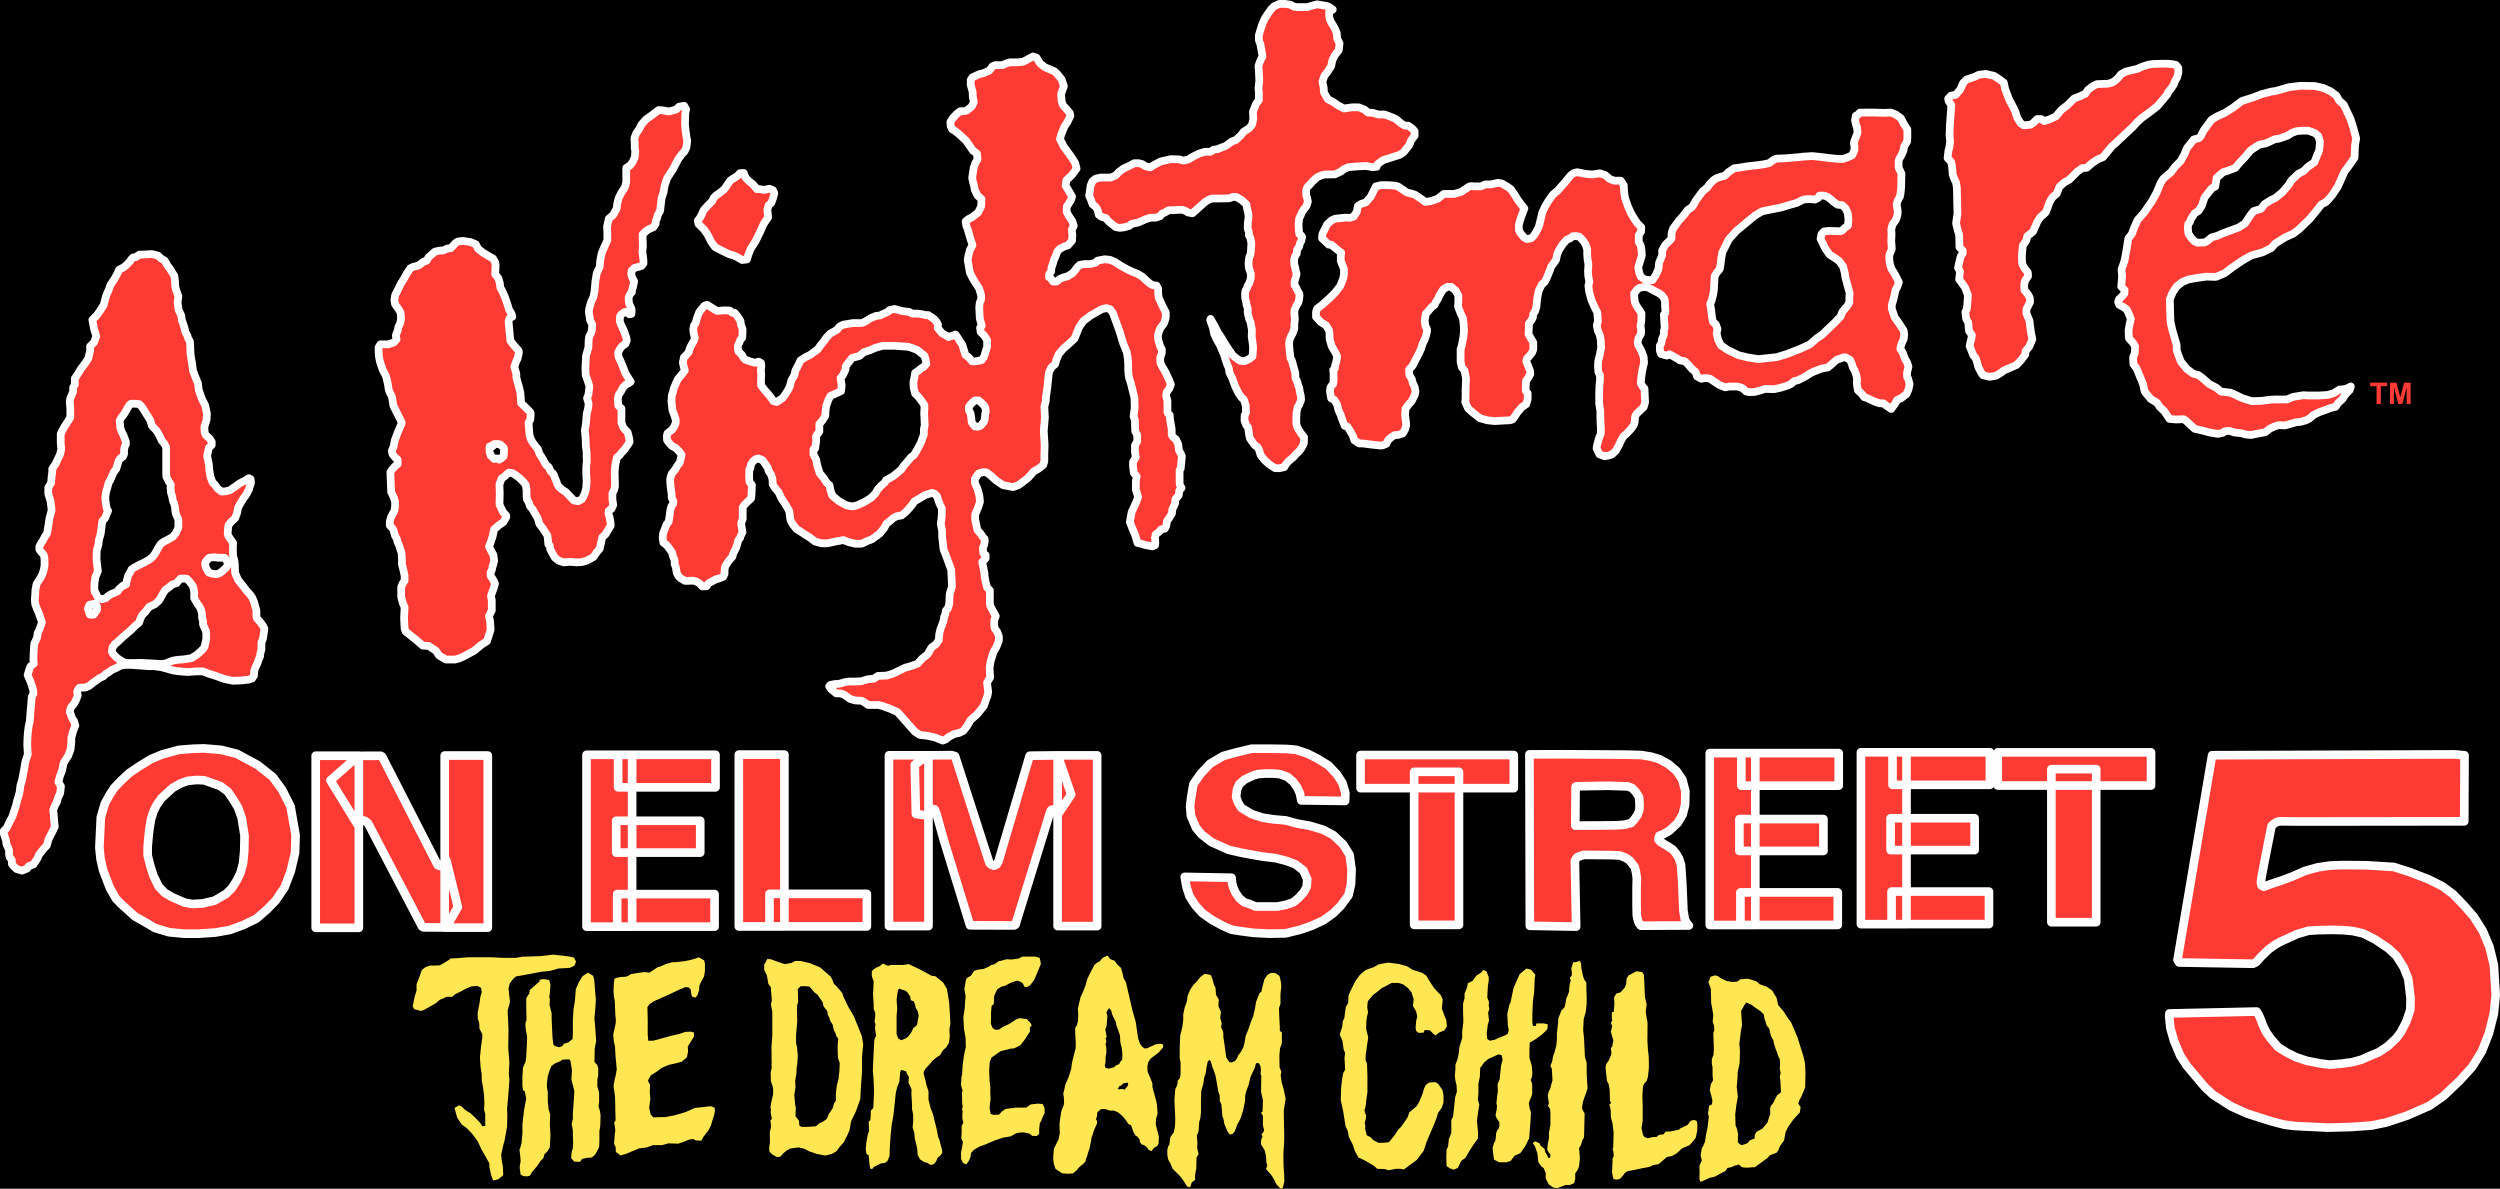 <svg xmlns:xlink="http://www.w3.org/1999/xlink" xmlns:inkscape="http://www.inkscape.org/namespaces/inkscape" xmlns:sodipodi="http://sodipodi.sourceforge.net/DTD/sodipodi-0.dtd" xmlns="http://www.w3.org/2000/svg" xmlns:svg="http://www.w3.org/2000/svg" width="1500" height="713.11" viewBox="0 0 280.39 133.299" version="1.1" id="svg5" xml:space="preserve" inkscape:version="1.2.2 (732a01da63, 2022-12-09)" sodipodi:docname="nightmare 5 logo.svg"><rect x="0" y="0" width="280.39" height="133.299" fill="#333333" stroke="none"/><SCRIPT xmlns="" id="allow-copy_script"/><sodipodi:namedview id="namedview7" pagecolor="#ffffff" bordercolor="#000000" borderopacity="0.25" inkscape:showpageshadow="2" inkscape:pageopacity="0.0" inkscape:pagecheckerboard="0" inkscape:deskcolor="#d1d1d1" inkscape:document-units="mm" showgrid="false" inkscape:zoom="0.35355338" inkscape:cx="516.18797" inkscape:cy="206.47519" inkscape:window-width="1920" inkscape:window-height="1009" inkscape:window-x="-8" inkscape:window-y="-8" inkscape:window-maximized="1" inkscape:current-layer="layer1"/><defs id="defs2"/><g inkscape:label="Ebene 1" inkscape:groupmode="layer" id="layer1" transform="translate(-32.392,-354.067)"><rect style="fill:#000000;stroke:#fffdfd;stroke-width:0.868;stroke-linecap:square;stroke-linejoin:round;paint-order:stroke fill markers" id="rect2370" width="398.992" height="249.767" x="-23.7" y="293.742" ry="0"/><path id="path1666" style="fill:#fd3a34;stroke:#fefefe;stroke-width:0.868;stroke-linecap:square;stroke-linejoin:round;stroke-dasharray:none;stroke-opacity:1;paint-order:stroke fill markers" d="m 290.411,363.687 -1.298,0.158 -1.425,0.412 -0.602,0.095 -1.077,0.285 -0.886,0.348 -1.299,0.412 -0.918,0.697 -0.981,0.633 -0.918,0.412 -0.602,0.38 -0.855,1.172 -0.38,0.728 -0.19,0.158 -0.538,0.127 -0.76,0.95 -0.316,0.76 -0.412,0.729 -0.602,0.602 -0.475,0.634 -0.855,0.728 -0.317,0.506 -0.443,1.077 -0.507,0.918 -0.887,1.298 -0.728,0.824 -0.412,0.918 -0.222,0.633 -0.411,0.538 -0.127,0.823 -0.095,0.57 -0.064,0.38 -0.158,0.792 -0.317,0.887 0.064,0.792 -0.095,1.14 0.38,0.412 -0.032,0.38 -0.285,0.348 -0.316,0.285 -0.095,0.316 0.127,0.317 0.538,0.285 0.316,0.253 0.222,0.475 0.222,0.57 -0.127,0.538 -0.127,0.728 0.032,0.887 0.475,0.538 0.222,0.38 -0.032,0.76 -0.19,0.443 0.032,0.792 0.38,0.506 0.38,0.95 0.317,0.76 0.19,0.855 0.665,0.823 0.728,0.443 0.285,0.443 0.506,0.475 0.602,0.887 0.697,0.063 0.887,-0.032 0.285,0.19 0.95,0.887 0.855,0.19 0.823,0.222 0.918,0.158 0.57,-0.127 0.19,-0.158 0.506,-0.064 0.602,0.19 0.823,0.095 0.412,0.127 0.634,0.063 0.411,-0.095 0.697,-0.127 0.475,-0.095 0.538,-0.411 0.475,-0.222 c 0,0 0.507,-0.19 0.665,-0.158 0.158,0.032 0.538,0.032 0.538,0.032 l 0.57,-0.159 0.634,-0.19 0.602,-0.064 0.538,-0.158 0.38,-0.19 0.475,-0.411 0.57,-0.285 0.792,-0.285 c 0,0 0.317,-0.127 0.507,-0.19 0.19,-0.063 0.602,-0.158 0.602,-0.158 l 0.285,-0.412 0.507,-0.475 0.222,-0.38 0.253,-0.285 0.317,-0.317 0.127,-0.411 -0.443,0.222 -0.38,0.095 -0.443,0.032 -0.665,0.411 -0.665,0.19 -0.918,0.064 h -1.298 l -0.507,-0.032 -1.171,0.19 -0.665,0.285 h -1.393 c -0.412,0 -1.457,0.159 -1.457,0.159 l -1.108,0.032 -1.013,-0.317 -0.602,-0.285 -0.76,-0.348 -1.076,-0.127 -0.538,-0.443 -0.792,-0.412 -0.792,-0.697 -0.443,-0.317 -0.538,-0.127 -0.729,-0.538 -0.665,-0.823 -0.253,-0.665 c 0,0 -0.222,-0.538 -0.222,-0.728 0,-0.19 0.032,-0.412 -0.032,-0.602 -0.063,-0.19 -0.253,-0.855 -0.253,-0.855 l -0.222,-0.792 c 0,0 -0.19,-0.823 -0.19,-0.981 0,-0.158 -0.032,-1.077 -0.032,-1.077 l -0.032,-1.298 0.317,-0.76 0.443,-0.665 0.634,-0.506 0.697,-0.285 0.887,-0.158 1.108,-0.158 1.077,0.032 0.981,-0.412 0.918,-0.697 1.077,-0.728 c 0,0 0.95,-0.57 1.108,-0.602 0.158,-0.032 1.14,-0.316 1.14,-0.316 l 0.981,-0.475 0.443,-0.507 1.108,-0.697 0.918,-0.412 0.633,-0.475 1.204,-1.171 0.634,-0.76 0.697,-0.887 c 0,0 0.411,-0.19 0.538,-0.285 0.127,-0.095 0.697,-0.792 0.697,-0.792 l 0.602,-0.918 0.443,-0.982 0.285,-0.665 0.475,-0.633 0.665,-0.95 0.064,-1.457 0.127,-0.697 -0.317,-1.204 -0.317,-0.982 -0.76,-1.615 -0.507,-0.443 -0.317,-0.57 -0.633,-0.475 -0.823,-0.38 -0.95,-0.222 z m 0.19,5.035 h 0.665 l 0.728,0.253 0.412,0.348 0.19,0.665 -0.095,0.95 -0.254,0.602 -0.285,0.728 -0.728,0.506 -0.475,0.475 -0.602,0.316 -0.792,0.76 -0.285,0.475 -0.729,0.855 -0.792,0.633 -0.475,0.222 -0.697,0.443 -0.412,0.538 -0.823,0.253 -0.38,0.475 -0.602,0.918 -0.697,0.443 -0.76,0.285 -0.95,0.348 -0.728,0.316 -0.602,0.159 -0.443,0.38 -0.317,0.19 -0.823,0.032 -0.348,-0.158 -0.348,-0.38 -0.317,-0.475 -0.064,-0.57 0.032,-0.506 0.19,-0.222 0.127,-0.348 0.412,-0.634 0.443,-0.285 0.38,-0.602 0.285,-0.886 0.823,-1.045 0.38,-0.19 0.159,-0.982 0.728,-0.633 0.443,-0.127 0.918,-0.349 0.443,-0.538 0.665,-0.697 0.57,-0.697 0.506,-0.349 0.507,-0.316 0.76,-0.159 0.95,-0.443 0.538,-0.095 0.918,-0.317 0.507,-0.317 0.506,-0.19 z m -24.32,-4.148 -0.665,0.317 -0.602,0.222 -0.76,0.76 -0.697,0.538 -0.57,0.697 -0.728,0.348 -0.602,0.19 -0.317,-0.222 h -0.475 l -0.412,0.412 -0.348,0.222 -0.76,0.063 -0.158,-0.127 -0.158,-0.095 -0.38,-0.602 -0.222,-0.697 -0.222,-0.475 -0.475,-0.887 -0.443,-1.172 -0.158,-0.728 -0.412,-0.317 -0.665,-0.443 -0.95,-0.222 -0.76,0.095 -0.538,0.253 -0.855,0.285 -0.38,0.38 -0.317,0.728 -0.507,0.602 -0.538,0.095 -0.317,0.348 0.063,0.285 0.285,0.412 -0.032,0.602 -0.127,1.742 -0.032,1.077 0.063,0.697 -0.095,0.697 -0.095,0.317 -0.095,0.823 0.412,0.443 0.095,0.538 0.063,0.855 0.158,0.443 0.222,0.475 0.095,0.57 0.032,1.742 0.032,1.14 -0.158,1.108 0.19,0.792 0.158,0.475 0.032,1.425 0.38,0.38 -0.032,0.348 -0.19,0.253 -0.095,0.348 -0.127,0.538 -0.095,0.443 0.222,0.38 -0.095,0.918 0.285,0.38 0.38,0.538 0.317,0.855 -0.063,0.95 -0.063,0.602 -0.158,0.317 0.032,0.348 0.063,0.443 0.222,0.38 0.095,0.982 0.317,0.443 -0.063,0.412 -0.127,0.507 -0.063,0.317 0.19,0.475 0.222,0.57 0.253,0.285 0.158,0.443 0.158,0.602 0.317,0.602 0.19,0.285 0.728,0.19 0.76,-0.127 0.602,-0.38 0.285,-0.222 0.38,-0.158 0.443,-0.19 0.57,-0.253 0.507,-0.538 0.475,-0.633 0.032,-0.38 0.412,-0.507 0.222,-0.507 0.127,-0.317 -0.158,-0.823 -0.095,-0.697 -0.063,-0.57 -0.348,-0.823 v -0.443 l 0.412,-0.823 -0.032,-0.475 -0.222,-0.412 -0.38,-0.443 c 0,0 -0.032,-0.412 -0.032,-0.538 0,-0.127 0.095,-0.507 0.095,-0.507 l 0.348,-0.538 -0.032,-0.412 -0.38,-0.475 -0.253,-0.507 -0.032,-0.855 0.095,-1.14 0.412,-0.633 0.095,-0.443 0.633,-0.507 0.19,-0.412 0.285,-0.665 0.348,-0.538 0.602,-0.538 c 0,0 0.158,-0.317 0.19,-0.443 0.032,-0.127 0.19,-0.507 0.222,-0.633 0.032,-0.127 0.38,-0.665 0.38,-0.665 l 0.443,-0.348 0.317,-0.792 0.492,-0.46 0.627,-0.358 0.515,-0.515 0.381,-0.381 0.537,-0.381 0.515,-0.045 0.448,-0.403 0.291,-0.224 0.493,-0.313 0.582,-0.246 0.515,-0.627 c 0,0 0.537,-0.672 0.627,-0.717 0.09,-0.045 0.739,-0.672 0.739,-0.672 l 1.478,-1.388 0.47,-0.515 0.537,-0.493 0.896,-0.649 0.828,-0.649 0.537,-0.627 0.605,-0.728 0.056,-0.213 0.358,-0.425 0.302,-0.459 0.146,-0.425 0.213,-0.325 0.157,-0.605 -0.022,-0.515 -0.269,-0.325 -0.392,-0.078 -0.526,-0.045 H 274.81 l -0.896,0.022 c 0,0 -0.515,0.067 -0.571,0.078 -0.056,0.011 -0.661,0.213 -0.661,0.213 l -0.616,0.269 -0.784,0.179 -0.481,0.123 -0.526,0.291 -0.325,0.414 -0.325,0.291 -0.336,0.224 -0.459,0.134 -0.582,0.022 -0.672,0.022 -0.493,0.246 -0.537,0.425 z m -25.301,2.122 -0.222,0.253 -0.222,0.095 -0.095,0.507 0.127,0.57 0.095,0.222 0.064,0.602 -0.19,0.506 -0.158,0.412 -0.064,0.253 0.064,0.38 v 0.412 l -0.254,0.57 -0.475,0.222 -0.538,0.19 h -0.57 l -1.235,-0.127 -0.443,-0.064 -1.204,-0.127 -1.045,0.063 -0.538,0.064 -1.52,0.127 -0.918,0.032 -0.412,0.19 -0.411,0.317 -0.602,0.127 -0.665,0.095 -1.14,0.127 -0.981,0.158 -0.538,0.064 -0.602,0.411 -0.475,0.443 -0.412,0.095 -0.475,0.158 -0.348,0.222 -0.412,0.412 -0.317,0.443 -0.475,0.38 -0.475,0.634 -0.348,0.475 -0.19,0.38 -0.222,0.317 -0.475,0.317 -0.348,0.475 -0.633,0.728 -0.634,0.855 -0.127,0.348 -0.064,0.317 v 0.475 l -0.253,0.285 -0.443,0.412 -0.348,0.634 v 0.506 l -0.127,0.348 -0.222,0.538 -0.063,0.697 -0.285,0.633 -0.38,0.602 h -0.38 l -0.507,-0.064 -0.443,-0.316 -0.158,-0.412 -0.127,-0.634 0.19,-0.602 0.222,-0.728 -0.032,-0.538 -0.095,-0.57 -0.222,-0.412 v -0.76 l 0.253,-0.38 0.032,-0.506 -0.443,-0.443 -0.317,-0.475 -0.38,-0.634 -0.348,-0.76 -0.348,-1.013 -0.095,-0.697 -0.032,-0.697 -0.348,-0.506 h -0.728 l -0.506,-0.19 -0.507,-0.443 -0.602,-0.19 -0.823,0.127 -0.76,-0.064 -0.95,-0.19 -0.38,0.095 -0.348,0.253 -0.537,0.659 -0.941,1.075 -0.537,0.448 -0.537,0.762 -0.358,0.627 -0.269,0.582 -0.358,1.478 -0.09,0.269 -0.492,0.851 -0.314,0.313 -0.492,0.09 -0.314,-0.179 -0.403,-0.492 -0.179,-0.358 v -0.537 l 0.179,-0.672 0.448,-1.209 -0.269,-0.314 -0.492,-0.672 -0.358,-0.582 -0.403,-0.582 -0.448,-0.313 -0.537,-0.314 -0.448,-0.089 -0.806,0.179 h -0.627 l -0.492,0.224 h -0.806 c 0,0 -0.314,-0.09 -0.537,0.044 -0.224,0.134 -0.896,0.582 -0.896,0.582 l -0.761,0.224 h -0.403 -0.761 l -0.672,0.537 -0.806,0.269 -0.582,0.089 -0.492,-0.358 -0.672,-0.448 -0.269,-0.089 -0.672,-0.179 -0.313,-0.224 -0.672,-0.448 -0.358,-0.09 -0.806,-0.045 h -0.717 l -0.582,0.134 -0.582,1.165 -0.537,0.627 -0.537,0.179 -0.358,0.224 -0.134,0.672 -0.358,0.537 -0.448,0.134 -0.46,-0.03 -1.152,0.119 -0.403,0.179 -0.492,0.448 -0.537,1.075 -0.045,0.492 0.761,0.717 h 0.269 l 0.761,0.627 0.359,0.269 -0.045,0.403 v 0.537 l 0.358,0.896 v 0.582 l -0.089,0.492 -0.314,0.806 -0.582,0.761 -0.582,0.582 -0.896,0.806 -0.537,0.403 -0.134,0.359 v 0.582 l 0.537,0.582 0.582,0.358 0.359,0.582 0.044,0.492 v 0.448 l 0.09,0.313 0.134,0.492 0.448,0.762 0.179,0.403 -0.089,0.537 -0.134,0.448 -0.045,0.358 -0.179,0.179 0.045,0.358 v 0.627 0.224 l -0.045,0.358 -0.179,0.179 -0.134,0.224 -0.045,0.448 0.134,0.761 0.358,0.179 0.314,0.537 0.134,0.582 0.269,0.582 0.089,0.313 0.359,0.896 0.313,0.09 0.269,0.448 0.314,0.537 0.179,0.537 0.537,0.359 h 0.403 l 0.672,0.089 1.209,0.134 h 0.314 l 0.448,-0.179 0.224,-0.448 0.359,-0.314 0.358,-0.224 h 0.314 l 0.582,-0.179 0.269,-0.448 0.134,-0.537 -0.045,-0.403 -0.089,-0.672 0.045,-0.717 0.403,-0.537 0.269,-0.269 0.358,-0.716 0.089,-0.403 -0.089,-0.492 -0.224,-0.493 -0.09,-0.403 -0.269,-0.448 -0.044,-0.359 v -0.268 l 0.403,-0.448 0.269,-0.537 0.403,-0.761 0.269,-0.582 0.179,-0.582 0.224,-0.448 0.179,-0.537 0.089,-0.403 v -0.224 l -0.179,-0.358 -0.09,-0.627 0.134,-0.761 0.179,-0.179 0.492,-0.582 0.314,-0.224 0.134,-0.314 0.246,-0.358 0.068,-0.202 0.269,-0.493 0.268,-0.403 0.47,-0.269 0.426,0.022 0.269,0.246 0.224,0.179 0.291,0.56 v 0.56 l -0.044,0.649 0.291,0.762 0.246,0.515 0.09,0.605 0.045,0.806 -0.067,0.717 -0.179,0.963 -0.134,0.425 v 0.56 0.873 l 0.134,0.582 0.313,0.403 0.157,0.828 -0.045,1.411 v 0.896 l -0.045,0.358 0.336,0.739 0.403,0.358 0.896,0.717 0.851,0.246 0.828,0.089 1.12,-0.067 0.56,-0.023 0.314,-0.089 0.269,-0.358 0.269,-0.426 0.515,-0.604 0.47,-0.314 0.179,-0.56 v -0.291 -0.38 l -0.224,-0.314 v -0.38 l 0.045,-0.739 0.202,-0.246 0.269,-0.47 -0.022,-0.358 -0.202,-0.537 -0.224,-0.56 0.067,-0.291 0.246,-0.246 0.336,-0.426 0.134,-0.358 v -0.783 l -0.314,-0.537 -0.224,-0.403 0.045,-0.739 v -0.448 l 0.269,-0.336 0.179,-0.336 0.045,-0.425 0.202,-0.269 0.157,-0.537 0.045,-0.582 0.089,-0.65 0.134,-0.582 0.336,-0.671 c 0,0 0.336,-0.247 0.381,-0.359 0.045,-0.112 0.336,-0.761 0.336,-0.761 l 0.202,-0.515 0.112,-0.335 0.246,-0.336 0.314,-0.448 0.134,-0.65 0.224,-0.492 0.425,-0.649 0.426,-0.47 0.358,-0.134 0.291,-0.246 0.381,-0.023 0.358,0.068 0.425,0.425 0.291,0.448 0.179,0.537 v 0.582 l 0.045,0.582 0.089,0.492 -0.022,0.492 -0.022,0.246 0.022,0.56 0.134,0.716 -0.112,0.403 0.09,0.695 0.246,0.918 0.336,0.761 0.336,0.672 0.023,0.448 0.044,0.492 -0.134,0.492 0.112,0.56 0.224,0.492 0.112,0.605 0.045,0.828 -0.112,0.605 -0.224,0.963 -0.023,0.582 0.045,0.605 0.179,0.336 v 0.605 l -0.067,0.582 -0.023,0.963 v 1.03 l 0.134,0.829 v 0.739 l 0.023,0.627 0.044,0.739 -0.022,0.448 -0.179,0.448 -0.224,0.783 -0.067,0.403 0.314,0.672 0.582,0.224 0.492,-0.09 0.359,-0.134 0.403,-0.38 0.38,-0.672 0.179,-0.426 0.291,-0.515 0.381,-0.336 0.47,-0.492 0.336,-0.47 0.089,-0.359 0.045,-0.582 0.157,-0.291 0.47,-0.448 0.336,-0.314 0.157,-0.537 -0.067,-1.545 -0.179,-0.179 -0.246,-0.425 0.067,-0.65 0.089,-0.627 0.112,-0.56 0.112,-0.448 -0.045,-0.65 -0.246,-0.671 -0.246,-0.448 -0.157,-0.291 -0.022,-0.291 0.089,-0.403 0.291,-0.515 v -0.448 l -0.067,-0.448 0.089,-0.47 0.022,-0.896 -0.134,-0.246 -0.291,-0.403 -0.179,-0.314 -0.134,-0.291 -0.067,-0.56 -0.023,-0.425 0.358,-0.47 c 0,0 0.269,-0.202 0.359,-0.202 0.09,0 0.56,-0.067 0.56,-0.067 l 0.403,0.112 0.672,0.381 0.38,0.179 0.359,0.246 0.313,0.403 0.067,0.425 v 0.47 l 0.045,0.426 -0.022,0.291 -0.157,0.179 0.09,1.455 -0.09,0.403 v 0.403 l -0.202,0.448 -0.067,0.47 -0.179,0.291 v 0.56 l 0.134,0.381 0.649,0.179 0.314,-0.157 0.896,0.515 0.269,0.179 0.515,0.09 0.291,0.246 0.515,0.605 0.425,0.358 0.157,0.493 0.492,0.269 0.224,-0.045 0.336,-0.045 0.425,0.09 0.582,0.403 0.492,0.313 0.627,0.246 0.448,-0.09 h 0.47 0.47 l 0.537,0.179 0.426,0.381 0.358,0.067 0.605,-0.023 0.56,-0.157 0.582,-0.179 1.03,0.023 0.716,-0.157 0.787,-0.243 0.38,-0.19 0.38,-0.317 0.412,-0.095 0.697,-0.349 0.411,-0.253 0.285,-0.19 0.475,-0.222 0.285,-0.095 0.38,-0.159 0.412,-0.095 0.38,-0.064 0.317,-0.253 0.411,-0.38 0.317,-0.254 0.412,-0.127 0.317,-0.127 h 0.221 l 0.507,0.285 0.19,0.411 0.127,0.443 0.222,0.38 0.19,0.57 0.064,0.475 -0.032,0.285 0.032,0.348 0.095,0.507 0.443,0.411 0.253,0.348 0.38,0.127 0.792,0.38 0.57,0.19 h 0.412 l 0.316,0.254 0.57,0.38 0.222,-0.317 0.19,-0.253 0.253,-0.443 0.443,-0.19 0.602,-0.475 0.222,-0.506 0.127,-0.602 -0.159,-0.602 -0.127,-0.253 v -0.443 l 0.158,-0.665 -0.158,-0.475 -0.222,-0.38 -0.285,-0.76 -0.254,-0.38 0.095,-0.443 0.285,-0.665 0.063,-0.475 -0.063,-0.475 -0.538,-0.824 -0.475,-0.665 -0.317,-0.95 v -0.443 l 0.158,-0.506 c 0,0 0.127,-0.538 0.159,-0.665 0.032,-0.127 0.095,-0.475 0.095,-0.475 l 0.222,-0.412 0.158,-0.475 -0.412,-0.823 -0.411,-0.665 -0.19,-0.57 -0.063,-0.538 v -0.411 l 0.285,-0.729 -0.063,-0.855 0.032,-0.823 -0.032,-0.507 0.127,-0.538 0.38,-0.506 0.19,-0.57 0.032,-0.38 -0.063,-0.443 -0.064,-0.38 0.127,-0.411 0.253,-0.475 0.064,-0.38 0.063,-0.633 0.032,-1.552 -0.317,-0.665 v -0.76 c 0,-0.127 0.317,-0.634 0.317,-0.634 l 0.222,-0.506 0.095,-0.507 0.317,-0.506 0.032,-0.443 v -0.918 l -0.38,-0.602 -0.348,-0.665 -0.57,-0.412 -0.538,-0.222 -0.823,0.032 -1.076,-0.032 h -0.792 z m -4.528,9.31 h 0.506 l 0.38,0.127 0.38,0.285 0.317,0.285 0.443,0.316 0.538,0.064 0.38,0.38 0.222,0.475 0.095,0.697 -0.063,0.728 -0.38,0.285 -0.285,0.285 -0.158,0.064 -1.362,-0.032 -0.507,0.064 -0.285,0.317 -0.095,0.506 0.253,0.507 0.253,0.538 0.507,0.729 0.697,0.443 0.38,0.285 0.443,0.602 0.19,0.76 0.063,0.475 0.159,0.57 0.158,0.602 0.159,0.538 -0.032,0.507 v 0.57 l -0.19,0.348 -0.602,0.728 -0.19,0.507 -0.697,0.728 -0.57,0.538 -0.855,0.823 -0.538,0.348 -0.792,0.697 -1.108,0.507 -1.457,0.57 -1.14,0.348 -0.855,0.095 -1.235,0.127 -1.171,-0.19 -1.045,-0.253 -1.171,-0.57 -0.792,-0.538 -0.317,-0.634 -0.158,-0.697 0.095,-0.506 -0.19,-0.507 -0.317,-0.285 -0.095,-0.412 -0.095,-0.823 -0.127,-0.792 0.159,-0.317 0.19,-0.76 0.064,-0.38 0.095,-1.646 0.253,-0.412 0.317,-0.38 0.095,-0.538 0.064,-0.57 0.127,-0.76 0.222,-0.443 0.506,-1.013 0.855,-0.95 0.57,-0.475 0.918,-0.76 0.57,-0.475 0.792,-0.475 0.412,-0.095 1.742,-0.348 0.95,-0.285 0.792,-0.222 0.76,-0.38 0.665,-0.064 0.633,0.064 0.38,-0.19 z m -65.897,-6.077 -0.672,0.493 -0.963,0.381 -0.403,0.045 -0.381,0.246 h -0.627 l -0.582,0.179 -0.649,0.313 -0.649,0.381 -0.515,0.112 -0.425,-0.134 -0.582,-0.022 H 163.659 l -0.47,0.112 -0.605,0.134 -0.739,0.381 -0.448,0.291 -0.56,-0.134 -0.313,-0.224 -0.403,-0.112 h -0.515 l -0.537,0.291 -0.672,0.313 -0.493,0.358 -0.403,0.425 -0.537,0.224 h -0.672 -0.47 l -0.56,0.134 -0.358,0.291 -0.202,0.493 -0.067,0.56 -0.09,0.56 0.202,0.448 0.179,0.515 0.358,0.291 0.224,0.358 0.112,0.515 0.291,0.224 0.515,0.157 0.291,0.358 0.381,0.313 0.425,0.336 0.448,0.09 0.537,-0.067 0.537,-0.157 0.269,-0.224 0.672,-0.134 0.493,-0.202 0.381,-0.179 0.582,-0.179 h 0.582 l 0.493,-0.179 0.224,-0.291 0.269,-0.09 0.448,-0.269 0.649,-0.022 0.851,-0.045 0.336,0.112 0.358,0.202 0.47,0.09 0.336,-0.291 0.515,-0.47 0.56,-0.493 0.381,-0.246 0.381,-0.157 h 0.94 l 1.03,-0.022 0.403,-0.157 h 0.381 l 0.631,0.374 0.285,0.269 0.222,0.19 0.048,0.38 0.095,0.364 0.063,0.269 0.032,0.396 -0.048,0.396 -0.032,0.222 -0.016,0.412 v 0.301 l 0.142,0.396 -0.016,0.333 0.174,0.301 0.111,0.586 -0.048,0.855 -0.048,0.396 -0.142,0.317 -0.079,0.538 0.016,0.412 0.032,0.301 0.127,0.333 0.095,0.317 -0.032,0.538 -0.174,0.507 -0.158,0.253 -0.079,0.269 -0.174,0.285 -0.048,0.412 0.016,0.427 0.127,0.507 0.032,0.285 0.127,0.317 v 0.57 l 0.174,0.713 0.127,0.253 0.174,0.918 -0.032,0.744 0.111,0.744 0.048,0.427 -0.016,0.412 -0.048,0.649 -0.412,0.317 -0.522,0.222 -0.443,-0.048 -0.396,-0.253 -0.427,-0.348 -0.475,-0.681 -0.443,-0.681 -0.443,-0.744 -0.348,-0.522 -0.317,-0.633 -0.269,-0.459 -0.206,-0.38 -0.048,0.127 0.317,0.902 0.127,0.649 0.285,0.617 0.38,0.665 0.19,0.459 0.253,0.602 0.333,1.029 0.206,0.475 0.063,0.491 0.301,0.602 0.364,0.982 0.38,0.76 0.301,0.443 0.269,0.222 0.222,0.681 0.016,0.507 0.016,0.301 -0.158,0.285 -0.016,0.602 0.206,0.538 0.206,0.253 0.032,0.285 0.079,0.522 0.079,0.396 0.237,0.348 0.333,0.443 0.269,0.158 0.206,0.38 0.158,0.554 0.475,0.586 0.491,0.443 0.649,0.427 0.475,0.016 0.57,-0.127 0.158,-0.285 0.317,-0.38 0.538,-0.443 0.222,-0.269 0.348,-0.333 0.253,-0.285 0.206,-0.348 0.158,-0.333 0.016,-0.681 -0.111,-0.143 -0.174,-0.206 -0.285,-0.443 -0.19,-0.317 -0.111,-0.443 v -0.57 l 0.032,-0.665 0.111,-0.554 0.19,-0.317 0.206,-0.522 -0.032,-0.459 -0.111,-0.428 -0.063,-0.475 -0.111,-0.222 -0.127,-0.507 -0.19,-0.364 -0.016,-0.554 -0.206,-0.744 -0.19,-0.697 -0.142,-0.222 -0.111,-0.982 -0.048,-0.602 0.048,-0.475 0.19,-0.443 0.127,-0.222 0.222,-0.586 v -0.57 c 0,0 0.063,-0.38 0.063,-0.443 0,-0.063 -0.063,-0.76 -0.063,-0.76 l 0.016,-0.285 0.174,-0.443 c 0,0 0.237,-0.396 0.285,-0.491 0.048,-0.095 0.111,-0.76 0.111,-0.76 l -0.032,-0.206 -0.222,-0.364 -0.111,-0.269 -0.206,-0.317 0.016,-0.428 c 0,0 0.095,-0.317 0.127,-0.38 0.032,-0.063 0.095,-0.459 0.095,-0.459 l -0.079,-0.269 -0.063,-0.348 -0.111,-0.396 -0.032,-0.491 0.079,-0.38 0.222,-0.364 0.032,-0.427 0.222,-0.317 0.111,-0.427 0.142,-0.253 0.095,-0.443 -0.111,-0.19 -0.206,-0.142 -0.048,-0.427 -0.032,-0.602 0.063,-0.713 0.158,-0.317 0.142,-0.348 0.222,-0.348 0.301,-0.38 0.158,-0.507 -0.087,-0.427 -0.101,-0.291 -0.011,-0.325 c 0,0 0,-0.246 0,-0.291 0,-0.045 0.19,-0.336 0.19,-0.336 l 0.202,-0.202 0.291,-0.347 0.336,-0.313 c 0,0 0.213,-0.202 0.313,-0.235 0.101,-0.034 0.403,-0.179 0.403,-0.179 l 0.358,-0.09 1.12,-0.011 0.672,-0.313 0.358,-0.269 0.493,-0.224 0.985,-0.09 1.03,-0.045 0.717,0.134 0.448,-0.045 0.045,-0.224 0.313,-0.269 0.403,-0.269 0.448,-0.134 0.672,-0.224 0.717,-0.224 0.448,-0.313 0.269,-0.358 0.358,-0.448 0.179,-0.493 0.403,-0.537 v -0.493 l -0.224,-0.269 -0.493,-0.358 h -0.358 l -0.403,-0.224 -0.582,-0.493 -0.358,-0.179 -0.94,-0.358 h -0.717 l -0.582,-0.179 -0.582,-0.045 -0.358,-0.313 -0.672,-0.269 h -0.717 l -0.94,0.134 -0.672,-0.358 -0.582,-0.403 -0.537,-0.269 -0.448,-0.761 -0.045,-0.627 -0.134,-0.582 0.224,-0.672 0.358,-0.448 0.403,-0.627 0.134,-0.672 0.269,-0.537 0.448,-0.582 0.09,-0.761 -0.269,-0.537 -0.045,-0.627 -0.269,-0.627 -0.358,-0.582 -0.179,-0.403 -0.045,-0.358 v -0.403 l 0.403,-0.269 -0.448,-0.313 -0.269,-0.09 -1.03,-0.179 -0.672,0.179 -0.403,0.134 h -0.448 -0.672 l -0.403,-0.045 -0.403,-0.224 -0.582,-0.09 h -0.672 l -0.582,0.269 -0.358,0.358 -0.403,0.582 -0.313,0.493 -0.269,0.627 -0.224,0.717 -0.134,0.448 v 0.582 l 0.179,0.493 0.224,1.299 -0.313,0.672 -0.134,0.403 0.045,0.672 0.045,0.985 -0.09,0.851 0.045,0.493 v 0.851 l -0.313,0.403 -0.358,0.896 0.045,0.806 -0.134,0.627 -0.313,0.403 -0.627,0.403 -0.358,0.448 -0.537,0.493 z m -22.294,-9.535 -0.475,0.253 -0.222,0.127 -0.443,0.221 -0.633,0.064 h -0.824 l -0.348,0.095 -0.506,0.222 h -0.348 -0.475 l -0.285,0.127 -0.348,0.475 -0.633,0.285 -0.507,0.127 -0.76,0.348 -0.19,0.285 v 0.57 l 0.222,0.823 v 0.412 l 0.127,0.697 -0.253,0.507 -0.57,0.443 -0.317,0.064 h -0.38 l -0.38,0.285 -0.475,0.507 -0.253,0.411 0.032,0.475 0.159,0.348 0.285,0.158 0.475,0.38 0.792,0.729 0.792,1.14 0.443,0.317 0.063,0.665 -0.253,0.412 -0.19,0.57 -0.159,1.077 0.095,0.475 0.127,0.443 0.064,0.411 0.316,0.665 0.443,0.38 -0.032,0.824 -0.348,0.697 -0.697,0.538 -0.38,0.19 -0.316,0.253 0.063,0.475 0.159,0.411 0.285,0.982 0.222,0.697 0.032,0.127 -0.285,0.506 -0.159,0.634 -0.095,0.475 0.253,1.457 0.253,0.506 0.348,0.602 0.412,0.602 0.158,0.506 0.095,0.348 v 0.412 l -0.158,0.38 -0.064,0.538 0.064,1.235 0.222,0.823 -0.19,0.222 0.063,0.475 0.412,0.412 0.317,0.506 v 0.729 l -0.348,1.14 -0.285,0.38 -0.697,0.127 h -0.348 l -0.38,-0.443 -0.38,-0.285 -0.127,-0.412 -0.222,-0.728 -0.222,-0.317 -0.253,-0.412 -0.285,-0.411 -0.792,0.285 -0.222,-0.158 -0.475,-0.253 -0.19,-0.222 -0.317,-0.38 0.032,-0.38 -0.158,-0.317 -0.253,-0.285 -0.253,-0.19 -0.443,-0.285 h -0.317 l -0.38,-0.095 -0.475,-0.064 h -0.602 l -0.348,-0.19 -0.649,-0.08 -0.491,-0.111 -0.491,-0.143 -0.586,0.127 -0.143,0.174 -0.443,0.206 -0.222,0.095 -0.222,0.127 -0.459,0.047 -0.206,0.08 -0.38,0.158 -0.317,0.19 -0.317,0.206 -0.411,0.174 h -0.475 -0.538 l -0.443,0.079 -0.586,0.095 -0.443,0.222 -0.237,0.317 -0.38,0.238 -0.411,0.222 -0.412,0.427 -0.332,0.459 -0.348,0.428 -0.333,0.475 -0.427,0.301 -0.427,0.317 -0.443,0.206 -0.618,0.396 -0.238,0.506 -0.348,0.665 -0.095,0.475 -0.333,0.57 -0.206,0.76 -0.222,0.412 -0.285,0.459 -0.285,0.38 -0.491,0.332 -0.158,0.111 -0.396,-0.111 -0.19,-0.301 -0.317,-0.412 -0.269,-0.301 -0.206,-0.238 -0.19,-0.253 -0.19,-0.253 -0.016,-0.522 0.032,-0.697 -0.048,-0.475 0.063,-0.491 -0.048,-0.333 -0.269,-0.142 -0.364,0.127 -0.507,-0.127 -0.618,-0.222 -0.222,-0.238 -0.158,-0.301 -0.269,-0.269 -0.127,-0.127 -0.048,-0.285 c 0,0 -0.032,-0.27 0,-0.349 0.032,-0.079 0.095,-0.237 0.095,-0.237 l 0.079,-0.127 0.095,-0.301 0.206,-0.206 0.032,-0.332 0.015,-0.634 -0.19,-0.554 -0.048,-0.396 -0.412,-0.618 -0.253,-0.285 h -0.238 l -0.317,-0.254 -0.665,-0.015 -0.443,0.048 h -0.333 l -0.713,-0.443 -0.348,-0.222 -0.111,0.015 -0.211,0.082 -0.582,0.716 -0.246,0.65 -0.157,0.605 -0.179,0.224 -0.089,0.448 0.067,0.515 0.112,0.448 -0.089,0.291 -0.179,0.314 -0.202,0.358 -0.112,0.269 -0.09,0.336 -0.246,0.314 -0.314,0.313 -0.045,0.269 -0.067,0.314 0.112,0.492 0.112,0.381 -0.269,0.358 -0.515,0.627 -0.246,0.537 -0.202,0.492 -0.112,0.448 -0.112,0.314 -0.045,0.672 0.112,1.03 0.179,0.448 0.202,0.627 -0.023,0.358 -0.157,0.38 -0.246,0.359 -0.515,0.403 -0.067,0.291 0.022,0.47 0.246,0.336 0.313,0.336 0.403,0.202 0.426,0.425 0.246,0.358 -0.202,0.873 -0.291,0.358 -0.224,0.403 -0.403,0.493 -0.157,0.515 v 0.515 l 0.067,0.605 0.09,0.627 v 0.381 l 0.202,0.448 -0.023,0.246 -0.224,0.336 -0.089,0.358 -0.045,0.246 -0.045,0.425 -0.112,0.672 -0.246,0.314 -0.179,0.492 -0.202,0.492 -0.044,0.537 0.089,0.515 0.336,0.246 0.202,0.246 0.448,0.627 0.067,0.358 0.202,0.493 v 0.425 l 0.134,0.358 0.044,0.269 0.067,0.381 0.179,0.336 0.246,0.246 0.492,0.291 h 0.314 l 0.56,-0.023 0.38,0.089 0.381,0.224 0.314,0.336 0.47,-0.023 0.224,-0.336 0.828,-0.448 0.358,-0.09 0.448,-0.179 0.157,-0.314 v -0.403 l 0.067,-0.448 0.403,-0.627 0.426,-0.492 c 0,0 0.044,-0.314 0.112,-0.403 0.067,-0.09 0.291,-0.582 0.291,-0.582 l 0.112,-0.336 0.134,-0.515 c 0,0 0.246,-0.269 0.246,-0.358 0,-0.09 0.224,-0.537 0.224,-0.537 l -0.134,-0.784 v -0.314 l 0.157,-0.358 v -0.56 -0.761 l 0.157,-0.246 0.448,-0.448 0.336,-0.313 0.045,-0.403 0.045,-1.097 -0.269,-0.336 c 0,0 -0.045,-0.448 -0.045,-0.537 0,-0.09 0.022,-0.896 0.022,-0.896 l 0.112,-0.09 0.067,-0.448 0.246,-0.359 0.269,-0.224 0.313,-0.089 0.224,0.089 0.268,0.112 0.381,0.56 0.202,0.291 0.089,0.359 0.246,0.358 0.157,0.448 0.045,0.359 v 0.313 l 0.246,0.403 0.448,0.537 0.246,0.582 0.537,0.806 0.38,0.672 0.134,1.007 0.246,0.47 0.403,0.515 0.918,0.605 0.671,0.425 0.515,0.403 0.739,0.202 h 0.65 l 0.716,-0.157 1.075,-0.208 0.665,0.253 0.665,0.159 h 0.729 l 0.665,-0.317 0.506,-0.19 0.855,-0.633 0.506,-0.634 0.253,-0.475 0.412,-0.317 0.317,-0.285 0.38,-0.222 0.57,-0.095 0.475,-0.38 0.348,-0.38 0.348,-0.411 0.285,-0.412 0.602,-0.348 0.57,-0.348 0.792,-0.253 0.285,0.095 0.285,0.285 0.127,0.412 0.159,0.443 0.253,0.506 v 0.697 l -0.064,0.634 -0.063,0.348 0.158,0.855 v 0.634 l 0.159,1.425 0.253,0.634 0.38,1.045 0.222,0.602 0.095,1.869 -0.253,0.823 -0.032,0.507 -0.032,0.665 -0.158,0.507 -0.222,0.222 -0.064,0.443 -0.127,0.253 -0.063,0.443 -0.222,0.602 -0.127,0.317 -0.127,0.538 -0.063,0.728 -0.285,0.412 -0.538,0.411 -0.412,0.729 -0.633,0.506 -0.507,0.57 -0.792,0.285 -0.602,0.159 -1.362,0.665 -0.728,0.222 -0.95,0.032 -0.475,0.317 -0.697,0.063 -0.697,0.222 -0.76,0.032 h -0.665 l -0.411,0.064 -0.665,0.19 -0.538,0.032 -0.443,0.095 -0.127,0.158 0.222,0.317 0.57,0.475 h 0.475 l 0.38,0.127 0.728,0.507 0.57,0.158 0.697,0.032 0.285,0.159 0.443,0.317 h 1.172 l 0.602,0.158 0.19,0.095 0.411,0.127 0.918,0.412 0.507,0.57 0.697,0.791 0.728,0.824 0.57,0.38 0.855,0.095 0.855,0.19 0.855,0.348 0.348,-0.127 0.285,-0.253 0.634,-0.348 0.57,-0.127 0.475,-0.222 0.412,-0.538 0.411,-0.697 0.729,-0.633 0.76,-0.95 0.222,-0.665 0.19,-0.507 0.064,-0.412 -0.127,-1.013 0.348,-0.602 -0.063,-1.108 0.127,-0.729 0.317,-1.013 0.317,-0.538 0.285,-0.729 v -0.475 l -0.19,-0.506 -0.285,-0.412 -0.064,-0.443 0.032,-0.506 0.158,-0.412 -0.285,-0.506 -0.348,-0.665 -0.032,-0.348 v -0.855 -0.506 l -0.316,-0.348 -0.159,-0.602 -0.127,-0.728 v -0.222 l -0.253,-1.298 0.38,-0.38 v -0.38 l -0.253,-0.19 -0.064,-0.57 0.159,-0.411 0.063,-0.412 -0.032,-0.253 -0.158,-0.159 -0.254,-0.38 -0.38,-0.443 -0.095,-0.411 -0.158,-0.76 v -0.57 l 0.348,-0.823 0.19,-0.602 -0.064,-0.665 -0.19,-0.729 -0.253,-0.57 -0.063,-0.19 v -0.412 l 0.411,-0.602 0.507,-0.159 0.38,0.032 0.506,0.38 0.507,0.475 0.823,0.57 1.14,0.222 0.57,-0.19 0.443,-0.316 0.665,-0.507 0.665,-0.76 0.475,-0.253 0.57,-0.443 0.127,-0.411 v -0.792 l 0.032,-1.045 -0.095,-1.583 0.127,-1.52 -0.064,-1.203 0.159,-0.634 0.032,-0.506 0.158,-1.077 0.064,-0.697 0.063,-0.633 0.064,-0.348 0.253,-0.507 0.412,-0.348 0.158,-0.538 0.253,-0.602 0.507,-0.602 0.728,-0.634 0.538,-0.506 0.253,-0.634 0.253,-0.633 0.475,-0.697 0.792,-0.602 1.267,-0.728 0.538,-0.127 0.412,0.127 0.317,0.443 0.38,1.045 0.348,0.95 0.412,1.362 0.411,1.013 0.127,0.792 0.032,0.57 v 0.728 c 0,0.19 0.095,0.76 0.095,0.76 l 0.19,0.602 0.222,0.887 0.19,0.76 0.032,1.171 -0.127,0.95 0.158,0.411 v 0.634 l 0.032,0.633 0.222,0.38 v 0.728 l -0.254,0.443 v 0.76 l 0.095,0.57 -0.316,0.538 v 0.507 l 0.095,0.728 0.317,0.38 -0.095,0.57 v 0.919 l 0.254,0.823 -0.19,0.538 -0.538,1.172 -0.19,1.108 0.254,0.665 0.316,0.729 0.19,0.633 0.095,0.317 0.443,0.095 0.38,0.127 0.855,0.158 0.285,-0.127 0.032,-0.253 -0.032,-0.633 0.064,-0.317 0.443,-0.348 0.158,-0.222 0.443,-0.095 0.158,-0.317 0.064,-0.506 0.285,-0.412 0.285,-0.475 0.032,-0.443 0.317,-0.665 0.032,-0.475 0.38,-0.443 0.063,-0.538 0.253,-0.285 -0.19,-0.317 -0.032,-0.317 v -0.697 -0.665 l 0.127,-0.19 0.127,-1.362 -0.127,-0.317 c 0,0 -0.222,-0.317 -0.222,-0.475 0,-0.158 -0.063,-0.57 -0.063,-0.57 l -0.253,-0.538 c 0,0 -0.475,-0.317 -0.475,-0.538 v -0.602 l -0.19,-1.108 -0.032,-0.475 c 0,0 -0.254,-0.19 -0.254,-0.348 v -1.267 l -0.158,-0.538 0.063,-0.411 0.317,-0.443 0.159,-0.412 -0.19,-0.506 -0.412,-0.887 -0.411,-0.697 -0.159,-0.348 -0.032,-0.538 0.19,-0.57 v -0.412 l -0.19,-0.348 -0.095,-0.348 -0.127,-0.38 -0.032,-0.475 0.158,-0.538 0.158,-0.348 c 0,0 0.38,-0.443 0.412,-0.57 0.032,-0.127 0.158,-0.538 0.158,-0.538 v -0.602 l -0.348,-0.665 -0.443,-0.981 -0.063,-0.507 v -0.506 l -0.19,-0.348 -0.411,-0.032 -0.317,-0.19 -0.38,-0.317 -0.507,-0.475 -0.602,-0.348 -0.443,-0.159 -0.665,-0.317 -0.728,-0.411 -0.634,-0.412 -0.538,-0.222 -0.57,-0.063 -0.823,0.158 -0.19,0.222 -0.602,0.159 h -0.665 l -0.538,0.095 -0.285,0.285 -0.253,0.348 -0.285,0.317 -0.57,0.348 -0.411,0.095 -0.443,0.19 -0.348,0.285 h -0.38 l -0.254,-0.348 -0.222,-0.159 0.032,-0.316 0.222,-0.317 0.032,-0.412 0.127,-0.348 0.159,-0.538 0.19,-0.411 0.159,-0.475 0.253,-0.317 0.602,-0.317 0.348,-0.095 0.475,-0.538 0.032,-0.665 -0.064,-0.57 0.222,-0.412 -0.158,-0.538 -0.412,-0.602 -0.222,-0.443 v -0.57 l 0.475,-0.728 0.127,-0.412 -0.348,-0.602 -0.38,-0.634 0.095,-0.602 0.602,-0.57 0.538,-0.728 -0.158,-0.634 -0.443,-0.697 -0.412,-0.57 -0.443,-0.602 -0.411,-0.824 0.158,-0.538 0.348,-0.855 0.348,-0.538 0.317,-0.665 -0.064,-0.317 -0.348,-0.412 -0.411,-0.443 -0.159,-0.475 -0.063,-0.792 0.317,-0.887 -0.254,-0.76 -0.538,-0.665 -0.285,-0.253 -0.538,-0.222 -0.506,-0.222 -0.538,-0.412 -0.411,-0.665 z m -16.879,32.458 h 1.393 c 0,0 1.045,0.095 1.33,0.095 0.285,0 1.172,0.38 1.172,0.38 l 0.792,0.633 0.127,0.412 0.095,0.506 -0.316,0.348 -0.19,0.095 -0.348,0.285 -0.412,0.285 -0.032,0.253 -0.158,0.792 0.032,0.634 0.158,0.634 0.412,0.411 0.38,0.507 0.253,0.38 v 0.475 l -0.032,0.443 0.032,0.538 0.032,0.823 -0.095,0.443 v 0.602 l -0.127,0.317 -0.19,0.538 -0.348,0.665 -0.285,0.507 -0.19,0.285 -0.285,0.19 -0.602,0.728 -0.19,0.19 -0.317,0.475 -0.443,0.38 -0.475,0.38 -0.792,0.443 -0.159,0.285 -0.38,0.317 -0.38,0.412 -0.254,0.443 -0.475,0.506 -0.76,0.475 -0.824,0.38 -0.506,0.127 -0.697,-0.127 -0.855,-0.475 -0.728,-0.602 -0.222,-0.633 -0.095,-0.538 -0.317,-0.285 -0.348,-0.538 -0.443,-0.538 -0.127,-0.412 -0.158,-0.538 -0.095,-0.538 -0.317,-0.634 v -0.253 -0.285 l 0.19,-0.095 0.127,-0.887 -0.032,-0.443 0.063,-0.158 0.317,-0.412 v -0.443 -0.411 l 0.348,-0.412 0.317,-0.507 0.032,-0.57 0.064,-0.506 0.253,-0.728 0.253,-0.443 0.57,-0.254 0.602,-0.285 0.064,-0.634 -0.127,-0.823 0.253,-0.285 0.317,-0.697 v -0.317 l 0.38,-0.507 0.348,-0.443 0.823,-0.221 0.475,-0.412 0.76,-0.253 0.57,-0.254 z m 10.363,6.119 0.419,0.008 0.238,0.206 0.348,0.348 0.15,0.23 0.064,0.459 -0.064,0.198 -0.048,0.451 -0.032,0.285 -0.064,0.213 -0.134,0.15 -0.166,0.198 -0.142,0.135 -0.254,0.071 -0.325,-0.024 -0.206,-0.245 -0.15,-0.222 -0.064,-0.586 -0.071,-0.427 -0.182,-0.325 -0.008,-0.388 0.143,-0.206 0.253,-0.277 z m -26.878,-25.034 -0.582,0.381 -0.358,0.537 -0.313,0.448 -0.56,0.448 -0.336,0.224 -0.291,0.291 -0.157,0.358 -0.246,0.246 -0.269,0.269 -0.448,0.493 -0.202,0.47 -0.224,0.425 -0.224,0.269 0.067,0.381 0.246,0.246 0.381,0.381 0.403,0.582 0.269,0.537 0.179,0.336 0.381,0.515 0.761,0.403 0.896,0.425 0.448,0.112 0.403,0.202 0.537,0.313 0.537,-0.067 0.134,-0.47 0.269,-0.694 0.56,-0.873 0.493,-1.008 0.425,-0.94 0.291,-0.448 0.202,-0.269 -0.045,-0.515 -0.045,-0.381 0.157,-0.493 0.291,-0.246 0.202,-0.56 0.134,-0.537 -0.157,-0.336 -0.403,-0.157 -0.582,0.134 -0.493,-0.09 h -0.313 l -0.448,-0.537 -0.448,-0.358 -0.336,-0.336 -0.112,-0.224 -0.134,-0.358 -0.425,0.022 -0.313,0.336 z m -5.747,-8.002 -0.57,0.095 -0.316,0.317 -0.824,0.222 -0.697,-0.127 -0.443,-0.032 -0.886,0.665 -0.538,0.38 -0.507,0.57 -0.253,0.507 -0.317,0.443 -0.221,0.57 0.032,0.665 v 0.475 l 0.063,0.38 -0.063,0.665 -0.222,0.475 -0.285,0.412 -0.443,0.285 v 0.729 0.886 l -0.159,0.57 -0.38,0.57 -0.317,0.634 -0.158,0.634 -0.064,0.538 -0.38,0.697 -0.507,0.443 -0.19,0.887 0.032,0.76 v 0.792 l -0.317,0.665 -0.317,0.76 -0.158,0.792 -0.063,0.76 -0.326,0.668 -0.157,0.941 -0.09,1.053 -0.134,0.694 -0.224,0.47 -0.246,0.828 -0.044,0.403 0.157,0.941 0.224,0.425 -0.044,0.694 c 0,0 -0.112,0.425 -0.224,0.537 -0.112,0.112 -0.134,0.605 -0.134,0.605 l -0.022,0.739 -0.269,0.941 -0.067,1.299 0.022,0.851 c 0,0 0.426,1.209 0.426,1.299 0,0.09 -0.09,0.784 -0.112,0.896 -0.022,0.112 -0.157,0.425 -0.157,0.425 0,0 0.179,0.538 0.179,0.65 0,0.112 -0.067,0.515 -0.067,0.515 l -0.134,0.537 -0.112,1.254 -0.112,0.65 0.089,0.918 0.023,0.851 0.089,0.649 v 0.627 l 0.022,0.381 -0.067,0.717 v 0.716 l 0.045,0.784 -0.045,0.828 -0.112,0.448 -0.179,0.448 -0.202,0.358 -0.425,0.224 -0.47,-0.09 -0.47,-0.492 -0.425,-0.448 -0.381,-0.246 -0.38,-0.314 -0.202,-0.313 -0.09,-0.314 -0.179,-0.403 -0.157,-0.425 -0.336,-0.336 -0.179,-0.426 -0.336,-0.291 -0.403,-0.739 -0.314,-0.47 -0.202,-0.582 -0.134,-0.134 -0.425,-0.56 -0.246,-0.448 -0.112,-0.403 -0.112,-1.366 0.067,-0.134 0.134,-0.224 0.045,-0.65 -0.045,-0.179 -0.605,-0.605 -0.425,-0.403 -0.045,-0.695 -0.044,-0.515 -0.202,-0.806 -0.112,-0.358 -0.134,-0.515 v -0.403 l -0.224,-0.784 0.089,-0.269 0.157,-0.448 0.112,-0.179 0.157,-0.716 -0.044,-0.224 -0.47,-0.515 -0.448,-0.582 -0.112,-1.186 -0.089,-0.963 0.089,-0.336 0.134,-0.134 0.202,-0.067 -0.089,-0.336 -0.269,-0.426 -0.157,-0.515 -0.179,-0.537 -0.179,-0.492 -0.291,-0.65 -0.179,-0.291 -0.067,-0.537 -0.157,-0.537 -0.358,-0.448 0.022,-0.425 0.023,-0.515 -0.023,-0.358 -0.269,-0.47 -0.336,-0.179 -0.783,-0.47 -0.56,-0.448 -0.246,-0.492 -0.582,-0.246 -0.851,-0.134 -0.582,0.067 -0.246,0.157 -0.269,0.291 -0.291,0.313 -0.358,0.023 -0.47,0.224 -0.47,0.023 -0.47,0.112 -0.358,0.314 -0.358,0.314 -0.202,0.38 -0.359,0.112 -0.537,0.425 -0.627,0.157 -0.313,0.157 -0.403,0.605 -0.224,0.425 -0.179,0.291 -0.269,0.426 -0.425,0.873 -0.202,0.381 -0.09,0.537 0.067,0.47 0.179,0.269 0.202,0.269 0.246,0.425 0.045,0.492 v 0.291 l -0.112,0.47 -0.179,0.358 -0.067,0.381 -0.224,0.582 0.09,0.425 -0.314,0.359 -0.627,0.202 H 75.414 75.056 l -0.202,0.336 v 0.492 l 0.045,0.582 0.112,0.56 0.314,0.918 0.269,0.492 0.134,0.336 c 0,0 0.202,0.851 0.202,0.963 0,0.112 0.067,0.47 0.112,0.582 0.045,0.112 0.313,0.627 0.313,0.627 l 0.157,0.985 0.403,0.828 0.381,0.739 0.157,0.381 -0.448,1.052 -0.336,0.896 -0.134,0.695 -0.202,0.492 0.089,0.38 0.269,0.336 0.291,0.246 0.023,0.492 -0.336,0.291 -0.314,0.358 -0.179,0.269 0.022,0.627 0.067,1.612 0.134,0.269 0.179,0.403 0.134,0.492 -0.022,0.537 -0.067,0.425 -0.224,0.381 -0.157,0.313 -0.134,0.493 v 0.425 c 0,0 0.336,0.358 0.38,0.448 0.045,0.09 0.09,0.291 0.09,0.291 l 0.112,0.403 0.224,0.403 0.067,0.336 0.179,0.358 0.089,0.314 0.179,0.515 0.045,0.739 v 0.537 l 0.157,0.65 0.141,0.647 v 0.57 l -0.19,0.253 -0.19,0.443 v 0.507 0.633 l 0.19,0.697 0.19,0.443 -0.063,1.204 0.063,1.203 0.127,0.317 1.232,0.987 0.672,0.582 0.672,0.044 0.806,0.537 0.358,0.537 0.761,0.448 h 1.03 l 0.492,-0.134 0.492,-0.224 1.164,-0.627 0.806,-0.672 0.627,-0.403 0.403,-1.254 -0.044,-0.896 -0.134,-0.672 0.313,-0.627 v -1.165 l -0.089,-0.403 0.045,-0.224 0.269,-0.716 0.134,-0.493 -0.134,-0.313 -0.359,-0.582 v -0.358 l 0.134,-0.269 0.045,-0.224 0.224,-0.806 -0.089,-0.672 -0.224,-0.403 -0.269,-0.537 0.179,-0.448 0.224,-0.672 0.17,-0.807 0.507,-0.443 0.538,-0.38 0.316,-0.538 v -0.19 l -0.348,-0.38 -0.285,-0.57 -0.127,-0.316 0.032,-1.172 -0.032,-1.076 0.253,-0.665 0.253,-0.158 0.538,-0.475 0.443,0.063 0.38,0.253 0.412,0.317 0.411,0.412 0.254,0.316 0.095,0.57 v 0.602 l 0.032,0.443 0.222,0.38 0.127,0.411 0.285,0.317 0.222,0.412 0.19,0.317 0.19,0.348 0.158,0.57 0.158,0.222 0.254,0.316 0.253,0.412 0.253,0.38 0.064,0.57 0.032,0.412 0.158,0.127 0.064,0.443 0.222,0.412 0.285,0.506 0.443,0.348 0.57,0.19 0.634,-0.064 0.823,0.064 0.538,-0.032 0.57,-0.158 0.76,-0.412 0.38,-0.569 0.316,-0.349 0.285,-1.298 0.38,-0.348 0.254,-0.443 0.316,-0.506 -0.032,-0.443 -0.095,-0.507 -0.127,-0.411 0.032,-0.317 0.317,-0.222 0.19,-0.443 -0.095,-0.57 v -0.348 -0.38 l 0.19,-0.38 0.095,-0.38 v -0.285 l -0.032,-1.361 0.064,-0.729 0.19,-0.887 0.254,-0.19 0.221,-0.285 0.38,-0.411 0.38,-0.538 0.19,-0.317 -0.064,-0.443 -0.158,-0.633 -0.285,-0.285 -0.222,-0.285 -0.19,-0.507 v -1.203 -0.38 l -0.348,-0.317 -0.064,-0.728 0.095,-0.475 0.285,-0.443 0.19,-0.38 0.348,-0.348 0.317,-0.159 0.222,-0.158 -0.253,-0.38 -0.348,-0.57 -0.38,-0.982 -0.19,-0.443 -0.19,-0.38 -0.063,-0.507 0.19,-0.38 0.253,-0.348 0.38,-0.253 0.158,-0.38 -0.063,-0.348 -0.254,-0.728 -0.348,-0.729 -0.127,-0.38 0.032,-0.538 0.127,-0.19 0.348,-0.254 0.253,-0.063 0.095,0.127 0.222,0.158 0.222,-0.032 0.032,-0.222 v -0.285 l -0.095,-0.254 -0.19,-0.411 -0.064,-0.602 0.095,-0.285 0.127,-0.222 0.158,-0.158 0.032,-0.317 0.095,-0.285 0.063,-0.316 0.064,-0.285 -0.159,-0.317 -0.095,-0.222 -0.063,-0.222 v -0.253 l 0.032,-0.19 0.317,-0.317 0.506,-0.127 0.285,-0.095 0.222,-0.285 v -0.285 l -0.064,-0.602 -0.063,-0.38 0.063,-0.665 -0.032,-0.918 v -0.411 l 0.443,-0.412 0.253,-0.158 0.507,-0.222 0.253,-0.38 0.032,-0.38 0.127,-0.253 0.064,-0.285 0.063,-0.158 0.222,-0.38 0.159,-1.425 0.222,-0.665 0.127,-0.76 0.285,-0.824 0.317,-0.506 0.285,-0.412 0.665,-1.267 0.253,-0.317 0.064,-0.127 0.348,-0.348 0.222,-0.475 0.095,-0.728 -0.095,-0.475 -0.095,-0.697 -0.064,-0.633 0.032,-1.299 0.095,-0.443 z m -21.129,37.928 0.388,0.016 0.143,0.039 0.079,0.119 0.182,0.135 0.103,0.118 0.04,0.159 -0.008,0.134 -0.016,0.443 -0.04,0.238 -0.111,0.047 -0.111,0.151 -0.182,0.015 -0.071,0.143 -0.119,-0.055 -0.095,-0.071 -0.238,0.008 -0.111,0.04 -0.111,-0.087 -0.087,-0.111 -0.198,-0.174 -0.016,-0.134 -0.079,-0.119 -0.032,-0.222 -0.015,-0.427 0.032,-0.135 h 0.119 l 0.214,-0.024 0.055,-0.166 0.071,-0.055 z m -38.552,-21.306 -1.097,0.067 h -0.314 l -0.425,0.291 -0.269,0.023 -0.202,0.179 -0.134,0.224 -0.47,0.492 -0.314,0.246 -0.47,0.246 -0.179,0.403 -0.269,0.515 -0.515,0.783 -0.224,0.627 -0.179,0.38 -0.11,0.306 -0.254,0.95 -0.443,0.697 -0.316,0.443 -0.507,0.506 0.19,1.013 0.253,0.823 -0.253,0.697 -0.443,0.443 v 0.507 l -0.19,0.823 -0.316,0.506 -0.57,0.76 -0.254,0.443 -0.38,0.57 v 0.697 l -0.19,0.317 v 0.443 l -0.127,0.316 -0.19,0.443 -0.064,0.38 0.064,0.76 v 0.634 0.38 l -0.317,0.507 -0.443,0.697 -0.317,0.633 v 1.013 l 0.064,0.697 -0.127,0.57 -0.507,1.077 -0.38,0.57 v 0.38 l -0.064,0.443 -0.063,0.76 -0.317,0.506 v 0.38 0.317 l 0.253,0.823 0.127,1.013 -0.253,0.95 -0.14,0.935 -0.112,0.717 -0.269,0.403 -0.224,0.425 -0.157,0.224 -0.224,0.425 v 0.336 l 0.202,0.291 0.246,0.246 0.112,0.336 0.022,0.47 v 0.47 l -0.112,0.56 -0.134,0.403 -0.134,0.291 -0.246,0.381 -0.269,0.425 -0.134,0.694 -0.022,0.582 -0.045,0.448 0.045,0.537 0.202,0.537 0.202,0.448 0.157,0.492 0.202,0.537 -0.089,0.291 -0.246,0.65 -0.157,0.313 -0.045,0.448 -0.179,0.403 -0.134,0.269 -0.044,0.358 -0.045,0.828 -0.022,0.605 0.044,0.493 -0.358,0.291 -0.134,0.336 -0.202,0.649 0.314,0.717 0.179,0.537 0.134,0.448 0.023,0.403 -0.179,0.314 -0.045,0.492 -0.112,1.389 -0.067,0.851 -0.134,0.627 -0.089,0.694 -0.045,0.716 -0.022,0.627 0.067,1.074 -0.291,0.896 -0.134,0.851 -0.112,0.56 -0.112,0.605 -0.179,0.582 -0.089,0.739 -0.112,0.425 -0.179,0.582 -0.134,0.56 -0.381,1.164 -0.38,0.739 -0.291,0.605 -0.291,0.269 v 0.38 l 0.089,0.246 0.157,0.492 0.044,0.381 0.112,0.246 0.179,0.425 v 0.515 l 0.089,0.314 0.224,0.291 v 0.426 l 0.179,0.246 0.358,0.336 0.605,0.179 0.582,-0.246 0.179,-0.269 0.515,-0.179 0.448,-0.672 0.179,-0.426 0.515,-0.649 0.358,-0.381 0.134,-0.47 0.067,-0.246 0.246,-0.47 0.179,-0.359 0.269,-0.56 -0.067,-0.672 -0.045,-0.627 -0.067,-0.56 0.179,-0.492 0.224,-0.403 0.134,-0.493 0.246,-0.515 0.089,-0.761 -0.291,-0.493 0.179,-0.672 0.246,-0.649 0.157,-0.784 0.224,-0.38 0.291,-0.448 0.269,-0.716 0.09,-0.851 v -0.47 l 0.202,-0.739 0.246,-0.627 -0.157,-0.515 -0.202,-0.291 -0.269,-0.761 0.134,-0.47 0.291,-0.336 0.224,-0.358 0.246,-0.627 -0.067,-0.425 0.089,-0.224 0.157,-0.224 0.179,-0.023 h 0.493 l 0.448,-0.202 0.448,-0.358 0.716,-0.515 0.403,-0.179 0.291,-0.291 0.336,-0.179 0.313,-0.246 0.56,-0.246 0.381,-0.224 0.448,-0.089 0.649,-0.023 0.963,0.067 1.142,0.089 h 0.65 l 0.783,0.112 0.672,0.179 0.515,0.157 0.649,0.112 1.075,0.089 1.008,-0.067 h 0.739 l 0.627,0.246 0.918,0.291 0.851,0.314 0.985,0.202 1.03,-0.045 0.739,-0.089 0.381,-0.134 0.202,-0.336 0.022,-0.47 0.112,-0.381 0.224,-0.448 0.157,-0.47 0.157,-0.336 0.045,-0.403 0.112,-0.403 v -0.784 l 0.157,-0.38 0.067,-0.336 0.112,-0.829 -0.157,-0.313 -0.291,-0.403 -0.381,-0.425 -0.067,-0.269 v -0.627 l -0.089,-0.313 -0.157,-0.582 -0.202,-0.515 -0.246,-0.358 -0.448,-0.492 -0.403,-0.537 -0.515,-0.649 -0.336,-0.784 -0.022,-0.918 -0.067,-0.515 -0.134,-0.47 -0.022,-0.694 0.022,-0.762 -0.202,-0.291 -0.314,-0.448 -0.089,-0.246 0.045,-0.672 0.044,-0.314 0.291,-0.38 0.448,-0.403 0.224,-0.582 0.112,-0.605 0.202,-0.38 0.358,-0.605 0.381,-0.515 0.291,-0.582 0.224,-0.739 -0.045,-0.381 -0.202,-0.112 -0.336,0.224 -0.694,0.358 -0.492,0.358 -0.582,0.403 -0.492,0.134 -0.47,0.023 -0.448,-0.336 -0.269,-0.403 -0.291,-0.291 -0.224,-0.605 -0.134,-0.739 -0.045,-0.672 -0.067,-0.314 -0.134,-0.627 0.134,-0.65 0.067,-0.268 0.314,-0.314 v -0.358 l -0.246,-0.381 -0.403,-0.358 -0.134,-0.269 -0.045,-0.65 0.134,-0.425 0.112,-0.358 0.045,-0.717 -0.202,-0.941 -0.359,-0.694 -0.358,-1.03 -0.089,-0.761 -0.179,-0.403 -0.202,-0.537 -0.179,-0.47 -0.09,-0.784 -0.089,-0.448 -0.089,-0.605 -0.045,-1.008 -0.022,-0.403 -0.202,-0.358 -0.09,-0.314 -0.224,-0.403 -0.089,-0.425 -0.112,-0.358 -0.202,-0.582 -0.045,-0.448 -0.313,-0.672 -0.112,-0.828 0.089,-0.694 -0.291,-0.828 -0.067,-0.336 -0.022,-0.582 -0.067,-0.537 -0.202,-0.313 -0.269,-0.448 -0.336,-0.448 -0.269,-0.493 -0.47,-0.291 -0.269,-0.269 z m -2.373,16.794 h 0.492 l 0.47,0.044 0.314,0.359 0.515,0.828 0.381,0.605 0.202,0.649 0.492,0.515 0.336,0.56 0.246,0.537 0.336,0.425 0.179,0.359 v 0.425 0.403 1.164 0.896 l 0.023,0.426 0.268,0.537 0.224,0.313 -0.023,0.381 0.045,0.537 0.134,0.448 0.089,0.493 0.134,0.291 0.09,0.403 0.067,0.605 0.112,0.336 0.202,0.425 v 0.918 l -0.269,0.605 -0.336,0.426 -0.582,0.336 -0.448,0.224 -0.313,0.224 -0.291,0.426 -0.202,0.38 -0.224,0.381 -0.246,0.313 -0.313,0.269 -0.65,0.359 -0.47,0.224 -0.515,0.269 -0.381,0.246 -0.202,0.403 -0.179,0.269 -0.179,0.672 -0.067,0.359 -0.381,0.157 -0.425,0.38 -0.112,0.202 -0.224,0.134 -0.56,0.224 -0.336,0.224 -0.246,0.224 -0.425,0.112 -0.448,-0.179 -0.134,-0.269 -0.089,-0.224 -0.134,-0.134 -0.045,-0.448 0.023,-0.582 0.089,-0.605 0.112,-0.291 0.179,-0.426 -0.044,-0.358 -0.112,-0.941 0.022,-0.963 0.202,-0.761 0.045,-0.47 0.202,-0.694 0.112,-0.896 0.067,-0.515 0.313,-0.336 0.157,-0.403 0.179,-0.425 -0.112,-0.134 -0.089,-0.359 -0.089,-0.604 -0.022,-0.493 0.112,-0.649 0.09,-0.246 0.179,-0.694 0.134,-0.179 0.425,-0.963 0.291,-0.381 0.134,-0.47 0.157,-0.492 0.202,-0.246 0.246,-0.157 0.134,-0.291 v -0.448 l 0.067,-0.38 0.134,-0.269 v -0.291 l -0.246,-0.672 -0.224,-0.448 -0.157,-0.448 -0.067,-0.783 0.157,-0.314 0.358,-0.47 0.56,-0.963 z m 9.494,17.219 0.229,0.05 h 0.745 l 0.101,0.034 0.173,0.291 0.129,0.246 -0.045,0.308 -0.129,0.224 -0.202,0.202 -0.258,0.213 -0.252,0.202 -0.386,0.134 -0.482,-0.073 -0.386,-0.123 -0.163,-0.28 -0.101,-0.179 -0.095,-0.274 -0.039,-0.342 0.112,-0.224 0.168,-0.145 0.056,-0.118 0.129,-0.089 0.274,-0.045 z m -3.916,2.39 h 0.443 l 0.253,0.016 0.222,0.222 0.285,0.348 0.222,0.348 0.111,0.634 -0.016,0.602 0.143,0.269 0.174,0.301 0.253,0.364 0.174,0.316 0.143,0.507 v 0.475 l 0.111,0.332 v 0.412 l 0.174,0.396 0.143,0.301 0.048,0.301 v 0.618 l -0.079,0.38 -0.095,0.427 -0.127,0.269 -0.269,0.269 -0.491,0.443 -0.618,0.38 -0.839,0.127 -0.665,0.048 -0.57,0.095 -0.49,0.19 -0.301,0.127 -0.459,0.064 -1.013,-0.064 -1.346,-0.063 -1.092,0.016 -0.665,-0.016 -0.522,-0.301 -0.412,-0.285 -0.396,-0.427 -0.143,-0.238 0.08,-0.522 0.158,-0.158 0.095,-0.19 0.174,-0.095 0.681,-0.649 0.966,-0.823 0.475,-0.475 0.427,-0.364 0.158,-0.459 0.19,-0.38 0.364,-0.364 0.427,-0.57 0.158,-0.063 0.459,-0.206 0.443,-0.396 0.269,-0.428 0.254,-0.459 0.206,-0.317 0.412,-0.301 0.396,-0.333 0.475,-0.142 0.237,-0.301 z m -9.754,2.827 h 0.123 l 0.079,0.112 0.157,0.101 0.022,0.124 v 0.347 l -0.101,0.112 -0.145,0.246 -0.134,0.168 -0.146,0.023 -0.269,-0.023 -0.079,-0.134 -0.044,-0.325 -0.101,-0.145 0.034,-0.157 0.089,-0.101 0.022,-0.202 0.101,-0.067 0.191,0.011 z"/><path id="path2424" style="fill:#fd3a34;fill-opacity:1;stroke-width:0.007" d="m 298.941,399.377 c -0.003,-0.003 -0.005,-0.453 -0.005,-1.001 V 397.381 h -0.355 -0.355 v -0.2 -0.2 h 0.952 0.952 v 0.2 0.2 h -0.355 -0.355 l -6e-5,0.017 c -2e-5,0.009 -8.1e-4,0.459 -0.003,0.999 l -0.002,0.982 -0.236,0.003 c -0.13,8e-4 -0.238,-2.8e-4 -0.241,-0.004 z m 1.501,-5.3e-4 c -0.002,-0.004 -0.003,-0.543 -0.003,-1.2 l 5.2e-4,-1.194 0.36,-5.4e-4 0.36,-5.2e-4 0.015,0.049 c 0.008,0.027 0.022,0.077 0.031,0.112 0.009,0.035 0.03,0.114 0.046,0.175 0.016,0.062 0.039,0.149 0.051,0.194 0.012,0.045 0.034,0.126 0.048,0.179 0.015,0.053 0.041,0.154 0.06,0.224 0.047,0.177 0.062,0.235 0.12,0.448 0.028,0.103 0.054,0.199 0.058,0.215 0.004,0.015 0.01,0.028 0.014,0.028 0.004,0 0.01,-0.013 0.014,-0.028 0.004,-0.015 0.014,-0.053 0.022,-0.084 0.021,-0.081 0.185,-0.702 0.219,-0.829 0.016,-0.059 0.041,-0.155 0.055,-0.213 0.015,-0.058 0.031,-0.12 0.037,-0.138 0.005,-0.018 0.026,-0.094 0.045,-0.168 0.019,-0.074 0.037,-0.141 0.041,-0.149 0.005,-0.015 0.013,-0.015 0.364,-0.014 l 0.358,5.2e-4 v 1.198 1.198 h -0.22 -0.22 l -0.004,-0.937 c -0.003,-0.515 -0.006,-0.93 -0.009,-0.922 -0.004,0.008 -0.04,0.149 -0.081,0.314 -0.042,0.164 -0.089,0.351 -0.105,0.414 -0.031,0.121 -0.033,0.131 -0.058,0.228 -0.008,0.033 -0.052,0.208 -0.098,0.388 -0.046,0.181 -0.091,0.364 -0.102,0.407 -0.029,0.126 0.005,0.111 -0.261,0.112 -0.179,5.2e-4 -0.229,-0.002 -0.231,-0.009 -0.012,-0.043 -0.077,-0.298 -0.109,-0.431 -0.011,-0.047 -0.063,-0.254 -0.115,-0.459 -0.052,-0.205 -0.096,-0.378 -0.097,-0.385 -0.002,-0.006 -0.013,-0.053 -0.026,-0.105 -0.013,-0.051 -0.032,-0.125 -0.041,-0.164 -0.055,-0.224 -0.078,-0.308 -0.085,-0.316 -0.005,-0.005 -0.008,0.246 -0.008,0.93 v 0.939 h -0.22 c -0.121,0 -0.221,-0.003 -0.223,-0.005 z"/><path style="fill:#fee752;fill-opacity:1;stroke-width:0.968;stroke-linecap:square;stroke-linejoin:round;paint-order:stroke fill markers" d="m 87.147,461.433 h -1.29 -0.992 l -1.191,0.099 -0.728,0.033 -0.364,0.265 -0.827,0.496 -0.463,0.033 H 80.632 l -0.496,0.165 -0.43,0.331 -0.198,0.562 -0.232,0.628 -0.165,0.397 v 0.728 l -0.198,0.628 -0.232,1.124 0.165,0.331 0.397,0.099 0.364,0.099 0.364,-0.132 0.595,-0.331 0.695,-0.397 0.463,-0.397 0.794,-0.331 h 0.595 l 0.331,-0.298 0.628,-0.298 0.529,-0.298 0.628,-0.265 0.695,-0.066 0.43,0.232 0.066,0.463 -0.165,0.628 -0.099,0.728 -0.066,0.298 -0.132,0.761 0.033,0.628 0.066,0.132 0.099,0.397 v 0.496 l 0.331,0.661 v 0.397 l -0.132,0.893 -0.132,1.29 0.066,1.091 0.132,0.827 v 0.661 l 0.132,0.728 0.132,0.959 0.033,0.86 -0.033,0.761 0.132,0.463 v 0.86 0.496 l -0.331,0.033 -0.198,-0.331 -0.562,-0.595 -0.562,-0.529 -0.595,-0.364 -0.364,-0.364 -0.331,-0.165 -0.496,0.298 0.099,0.397 0.198,0.695 0.496,0.761 0.562,0.397 0.661,0.695 0.595,0.827 0.43,0.926 0.331,0.562 0.529,0.959 v 0.364 l 0.198,0.959 0.232,0.595 0.562,-0.132 0.198,-0.165 0.364,-0.298 -0.033,-0.959 -0.132,-0.661 -0.066,-0.661 0.198,-0.959 0.165,-0.562 0.298,-1.621 0.033,-1.389 -0.033,-0.628 0.132,-1.455 0.132,-1.753 -0.066,-0.761 0.066,-1.257 -0.132,-1.587 0.033,-2.084 -0.099,-2.117 0.265,-0.992 -0.099,-0.827 -0.066,-0.695 0.132,-0.529 0.364,-0.496 0.331,-0.298 1.29,-0.232 1.554,-0.298 c 0,0 0.86,-0.066 0.992,-0.099 0.132,-0.033 0.926,-0.265 0.926,-0.265 l 1.257,-0.066 0.529,-0.232 0.198,-0.463 -0.232,-0.463 -0.595,-0.132 -1.753,-0.198 -1.389,0.165 -0.926,0.033 -1.124,0.033 -0.728,0.132 h -1.356 l -1.455,-0.066 z" id="path1596"/><path style="fill:#fee752;fill-opacity:1;stroke-width:0.968;stroke-linecap:square;stroke-linejoin:round;paint-order:stroke fill markers" d="m 92.439,464.542 -0.628,0.562 -0.066,0.43 -0.099,0.099 -0.232,0.397 v 1.025 l 0.033,1.422 -0.099,0.232 -0.033,0.397 0.066,0.529 0.132,0.728 -0.033,0.893 -0.066,1.29 -0.066,0.562 -0.298,0.695 -0.033,0.463 -0.033,0.562 v 1.058 l 0.066,0.463 0.198,0.099 0.165,0.86 -0.132,0.628 -0.099,0.562 -0.066,0.496 -0.099,0.893 -0.033,0.232 v 0.926 0.198 l -0.099,1.025 -0.132,0.496 -0.099,0.265 0.099,0.827 0.033,0.463 -0.099,0.496 v 0.331 l 0.099,0.661 0.298,0.165 0.397,0.033 0.331,-0.066 0.232,-0.397 0.562,-0.661 0.43,-0.628 0.298,-0.298 0.132,-0.463 0.331,-0.298 0.265,-0.463 0.066,-1.323 -0.066,-1.29 0.033,-1.091 -0.165,-0.496 -0.099,-0.926 v -1.058 l -0.099,-0.496 v -0.463 l 0.099,-0.827 0.198,-0.628 0.198,-0.496 0.397,-0.298 0.562,-0.232 0.298,-0.198 0.761,-0.033 0.132,0.198 0.165,1.025 -0.066,1.025 0.198,0.761 0.132,0.562 -0.033,0.628 -0.066,0.959 -0.066,0.926 v 0.595 l -0.132,0.562 0.132,0.728 v 0.529 l 0.033,0.86 -0.033,0.595 -0.132,0.43 -0.066,0.695 0.364,0.397 h 0.198 l 0.43,0.033 0.232,-0.331 0.562,-0.132 0.529,-0.033 0.364,-0.298 0.331,-0.595 0.132,-0.298 0.033,-0.562 v -1.191 l 0.099,-0.628 0.033,-1.191 -0.099,-0.562 -0.132,-0.397 0.066,-0.463 c 0,0 0,-0.827 0,-1.025 0,-0.198 -0.198,-0.728 -0.198,-0.728 v -0.761 l 0.099,-0.529 v -0.761 l -0.099,-0.397 c 0,0 -0.364,-0.298 -0.331,-0.43 0.033,-0.132 0.033,-1.356 0.033,-1.356 l 0.165,-0.893 c 0,0 -0.099,-1.356 -0.099,-1.488 0,-0.132 -0.099,-1.025 -0.099,-1.025 l 0.099,-1.058 c 0,0 0.066,-0.893 0.066,-1.091 0,-0.198 -0.066,-0.595 -0.066,-0.728 0,-0.132 -0.099,-1.158 -0.099,-1.29 0,-0.132 -0.132,-0.628 -0.132,-0.628 l -0.595,-0.364 -0.595,0.397 -0.397,0.628 -0.364,0.827 -0.099,1.323 -0.165,0.959 -0.066,1.191 v 0.562 0.827 l -0.033,0.728 -0.496,0.397 -0.463,0.132 -0.232,0.298 -0.331,0.099 -0.463,-0.132 -0.165,-0.165 -0.099,-0.761 -0.099,-2.15 v -0.595 l -0.232,-0.926 0.033,-0.661 -0.066,-0.265 0.066,-0.397 0.066,-0.926 -0.132,-0.562 -0.628,-0.099 -0.463,0.066 v 0.198 z" id="path5681"/><path style="fill:#fee752;fill-opacity:1;stroke-width:0.968;stroke-linecap:square;stroke-linejoin:round;paint-order:stroke fill markers" d="m 106.131,462.558 -0.893,0.595 -0.562,-0.066 -0.728,0.099 -0.794,0.132 -0.298,0.198 -0.298,0.099 -0.562,0.033 -0.496,0.099 -0.198,0.099 -0.066,0.628 -0.033,0.695 0.033,0.562 0.099,0.595 0.033,0.562 0.033,0.926 0.066,0.728 -0.033,0.364 -0.265,1.191 0.066,0.761 0.132,0.562 0.033,0.595 0.033,0.562 0.132,1.422 -0.132,0.761 -0.099,0.364 -0.132,0.761 0.165,1.124 0.033,0.992 v 0.331 l 0.033,1.389 -0.165,0.265 0.099,0.496 0.033,0.397 -0.066,0.496 -0.066,0.959 0.165,0.364 0.033,0.562 0.529,0.397 0.661,-0.198 0.628,-0.265 0.794,-0.331 0.827,-0.099 0.728,-0.265 h 1.025 l 0.695,-0.198 1.124,0.033 0.761,-0.265 0.364,-0.165 0.529,-0.099 0.298,0.165 0.628,0.033 0.198,-0.397 0.595,-0.761 0.298,-0.595 0.099,-0.364 0.198,-0.628 0.132,-0.529 -0.033,-0.43 -0.43,-0.165 -0.595,0.066 -1.191,0.132 -1.058,0.463 -1.224,0.364 -1.058,0.198 h -0.463 l -0.86,0.033 -0.298,-0.331 -0.165,-0.728 0.132,-1.025 -0.066,-0.695 0.033,-0.893 -0.232,-0.397 0.099,-0.265 0.232,-0.397 0.595,-0.364 0.628,-0.463 0.761,-0.331 0.628,-0.132 0.86,-0.232 0.562,-0.496 0.132,-0.628 -0.033,-0.562 0.298,-0.496 0.397,-0.628 V 469.867 l -0.397,-0.099 -0.562,0.033 -0.827,0.265 -0.761,0.165 -1.058,0.298 -0.992,0.265 h -0.529 l -0.066,-0.695 v -0.661 -1.058 l -0.033,-1.356 0.232,-0.331 0.496,-0.331 0.893,-0.397 1.158,-0.529 0.827,-0.397 0.661,-0.265 0.364,0.033 0.232,0.265 0.033,0.364 0.099,0.397 0.397,0.132 0.232,-0.298 0.165,-0.529 0.033,-0.496 0.165,-0.397 0.364,-0.661 0.099,-0.595 v -0.893 l -0.099,-0.331 -0.595,-0.331 -0.43,0.165 -0.496,0.132 -0.628,0.132 -0.86,0.099 -0.595,0.033 -0.695,0.198 -0.595,0.265 z" id="path5713"/><path id="path1601" style="fill:#fee752;stroke-width:0.968;stroke-linecap:square;stroke-linejoin:round;paint-order:stroke fill markers" d="m 118.451,461.618 -0.211,0.421 -0.14,0.21 v 0.584 l 0.304,0.631 0.164,0.959 0.281,0.351 0.023,0.468 0.047,0.561 0.046,0.491 -0.117,0.421 0.093,0.444 0.07,0.398 v 2.736 l -0.093,1.146 0.023,2.409 -0.117,0.515 0.023,0.561 v 0.374 l 0.211,0.631 0.046,0.257 v 0.631 l -0.117,0.468 -0.117,0.561 -0.07,0.468 0.07,0.187 -0.047,0.304 0.141,0.772 -0.164,0.14 0.07,0.631 -0.024,0.211 -0.117,0.491 0.023,1.122 -0.093,0.608 0.024,0.444 0.304,0.304 0.538,0.304 0.374,-0.023 0.351,-0.397 0.421,-0.351 0.374,-0.187 0.375,-0.047 0.561,-0.07 0.655,0.163 0.538,0.281 0.819,0.281 0.982,0.187 0.725,-0.187 0.515,-0.304 0.374,-0.515 0.444,-0.491 0.351,-0.702 0.281,-0.608 0.187,-1.053 0.537,-1.099 0.491,-1.38 0.07,-1.403 0.117,-1.544 v -1.754 l 0.14,-1.426 -0.163,-0.959 -0.889,-2.198 -0.631,-1.076 -0.514,-1.075 -0.164,-0.468 -0.631,-0.748 -0.304,-0.281 -0.164,-0.444 -0.187,-0.351 -1.169,-1.029 -1.193,-0.491 -1.006,-0.234 h -0.631 l -0.374,0.21 -0.772,0.141 -0.374,-0.117 -0.678,-0.234 -0.468,-0.187 z m 3.754,3.057 h 0.265 0.198 l 0.496,0.033 0.331,0.364 0.232,0.298 0.364,0.265 0.265,0.397 0.298,0.43 0.099,0.463 c 0,0 0.232,0.331 0.364,0.463 0.132,0.132 0.099,0.463 0.099,0.463 l 0.198,0.364 0.099,0.364 0.265,0.397 0.132,0.628 0.165,0.298 0.132,0.397 0.198,0.265 -0.066,0.728 v 0.595 l 0.033,0.827 0.198,0.562 -0.033,0.893 -0.099,0.893 -0.198,0.794 -0.099,0.794 v 0.86 l -0.232,0.364 -0.099,0.43 -0.265,0.43 -0.198,0.265 -0.099,0.265 -0.165,0.331 -0.43,0.298 -0.397,0.165 -0.232,0.232 -0.165,0.099 -0.959,0.066 h -0.628 l -0.232,-0.165 -0.033,-0.529 -0.397,-0.496 0.033,-1.025 -0.066,-0.232 -0.099,-1.158 0.132,-0.86 -0.033,-0.728 0.132,-0.728 0.033,-0.728 0.066,-0.364 0.066,-0.992 -0.099,-0.959 -0.099,-0.463 v -0.893 l 0.132,-1.488 -0.033,-1.455 0.033,-0.463 0.099,-0.232 -0.033,-1.521 z"/><path id="path1688" style="fill:#fee752;stroke-width:0.968;stroke-linecap:square;stroke-linejoin:round;paint-order:stroke fill markers" d="m 131.43,462.133 -0.351,0.281 -0.374,0.164 -0.351,0.21 -0.187,0.234 v 0.468 l 0.07,0.257 0.141,0.398 -0.07,1.473 0.07,1.052 v 0.515 l 0.187,0.538 -0.023,0.444 -0.07,0.491 0.117,0.281 -0.07,0.397 0.047,0.328 0.093,0.608 -0.117,0.164 -0.093,0.281 -0.117,2.292 -0.046,1.216 0.07,0.702 0.07,1.52 -0.046,0.959 -0.047,0.935 -0.281,0.304 v 0.444 l -0.046,0.608 -0.188,0.187 0.047,1.076 -0.117,0.234 -0.187,0.959 -0.07,0.795 0.07,0.537 0.187,0.117 0.07,0.023 0.046,0.538 0.047,0.537 0.093,0.444 0.21,0.047 0.164,-0.234 0.327,-0.164 0.468,-0.234 0.491,-0.07 0.281,-0.234 0.21,-0.537 0.023,-0.561 0.024,-0.608 0.093,-1.357 0.117,-1.029 0.187,-1.029 0.141,-1.31 0.117,-1.146 0.164,-0.702 0.234,-0.561 0.047,-0.514 0.046,-0.538 0.093,-0.304 0.585,0.164 0.07,0.257 0.234,0.374 -0.046,0.631 0.187,0.397 0.163,0.374 -0.023,0.468 0.07,1.216 v 0.491 l 0.117,0.608 0.024,0.678 -0.07,0.795 0.187,0.631 0.046,0.561 0.187,0.795 0.093,0.398 0.047,0.678 0.257,0.515 0.468,0.304 0.351,0.093 0.327,0.21 h 0.257 l 0.234,-0.14 0.211,-0.304 0.14,-0.35 0.304,-0.234 0.21,-0.304 -0.023,-0.351 -0.164,-0.585 -0.117,-0.468 -0.164,-0.421 -0.164,-0.866 -0.21,-0.819 -0.187,-0.795 -0.281,-0.725 -0.234,-0.935 v -0.959 l -0.21,-0.608 -0.117,-0.538 -0.21,-0.772 v -0.234 l 0.187,-0.351 0.561,-0.608 0.234,-0.281 0.397,-0.351 0.444,-0.281 0.328,-0.537 0.397,-0.374 0.281,-0.468 c 0,0 0.093,-0.584 0.093,-0.678 0,-0.093 -0.047,-0.865 -0.023,-0.982 0.023,-0.117 0.093,-0.468 0.093,-0.468 l -0.024,-0.561 -0.046,-0.819 c 0,0 -0.07,-0.889 -0.07,-1.029 0,-0.14 -0.257,-1.544 -0.257,-1.544 l -0.421,-0.701 -0.866,-0.702 -0.421,-0.046 -0.772,-0.421 -0.702,-0.374 -0.444,-0.21 -0.351,-0.164 -0.281,-0.14 -0.631,0.093 h -1.427 l -0.21,0.093 -0.281,-0.07 z m 1.871,2.806 0.14,0.093 0.444,0.117 0.281,0.21 0.304,0.468 0.07,0.421 0.328,0.117 0.163,0.397 0.047,0.304 0.257,0.444 0.093,0.491 -0.07,0.327 -0.093,0.561 -0.047,0.164 -0.374,0.304 -0.281,0.562 -0.351,0.444 -0.234,0.164 -0.515,0.211 -0.35,-0.211 -0.164,-0.491 v -0.584 -0.491 -0.959 l 0.07,-0.795 -0.07,-1.006 0.117,-0.889 0.047,-0.234 z"/><path style="fill:#fee752;stroke-width:0.968;stroke-linecap:square;stroke-linejoin:round;paint-order:stroke fill markers" d="m 143.333,462.46 -0.631,0.281 -0.585,0.07 -0.468,0.14 -0.374,0.561 -0.398,0.21 -0.14,0.21 -0.187,1.052 0.14,0.819 -0.07,0.748 -0.023,0.538 -0.164,1.099 0.047,0.678 0.023,0.561 0.187,1.076 0.023,0.982 -0.21,0.982 -0.14,1.029 -0.07,1.099 -0.07,0.257 -0.047,0.935 0.164,0.538 v 0.14 l -0.07,0.117 0.023,0.491 v 0.281 l 0.023,0.491 0.047,0.398 -0.093,0.257 0.093,0.164 -0.023,0.21 -0.023,0.631 0.117,0.444 -0.093,0.234 -0.093,0.164 v 0.421 0.351 l -0.047,0.608 0.187,0.398 -0.047,0.281 -0.07,0.491 -0.094,0.374 v 0.748 l 0.21,0.468 0.374,0.187 0.327,-0.468 0.164,-0.421 0.047,-0.398 0.304,-0.351 0.631,-0.374 0.678,-0.234 0.468,-0.21 0.678,-0.281 0.865,-0.281 0.819,-0.14 0.631,-0.351 0.514,-0.094 h 0.327 l 0.655,0.14 0.304,0.257 h 0.514 l 0.257,-0.234 v -0.538 l 0.07,-0.655 0.164,-0.281 0.187,-0.491 0.187,-0.351 v -0.561 l -0.21,-0.468 -0.561,-0.047 -0.795,0.094 -0.491,0.351 h -1.099 l -0.772,0.093 -0.468,0.07 -0.398,0.281 -0.327,0.351 -0.631,0.023 -0.304,-0.117 -0.117,-0.678 0.117,-1.029 -0.047,-0.795 0.023,-0.398 -0.093,-0.819 -0.047,-1.169 0.07,-0.935 0.187,-0.491 0.421,-0.281 0.585,-0.421 0.444,-0.117 0.631,-0.164 0.468,-0.047 0.702,-0.351 0.468,-0.608 0.608,-0.935 -0.023,-0.444 0.21,-0.234 -0.14,-0.281 -0.398,-0.421 -0.819,-0.117 -0.374,0.14 -0.748,0.491 -0.748,0.351 -0.444,0.304 -0.421,0.023 -0.281,-0.187 -0.21,-0.468 0.023,-0.655 v -0.655 l 0.07,-0.725 0.234,-0.187 0.023,-0.304 0.023,-0.608 0.187,-0.421 0.164,-0.327 0.468,-0.304 0.398,-0.093 0.468,-0.257 0.398,-0.164 0.491,-0.164 0.398,0.14 0.257,0.187 0.164,0.374 0.281,0.023 0.351,-0.187 0.468,-0.608 0.374,-0.889 0.374,-0.912 -0.07,-0.398 -0.07,-0.281 -0.491,-0.14 h -0.772 -0.678 l -0.374,0.21 -0.795,0.117 -0.631,-0.023 -0.561,0.164 -0.327,0.07 -0.398,0.304 -0.444,0.117 z" id="path1728"/><path id="path1800" style="fill:#fee752;stroke-width:0.968;stroke-linecap:square;stroke-linejoin:round;paint-order:stroke fill markers" d="m 156.6,461.235 -0.546,0.265 -0.314,0.38 -0.314,0.165 -0.281,0.232 -0.562,1.075 -0.248,0.529 -0.165,0.612 -0.232,0.628 -0.364,0.81 -0.298,1.273 0.05,0.628 -0.033,0.744 -0.116,0.463 -0.198,0.314 v 0.496 l 0.066,1.124 -0.017,0.695 -0.149,0.562 -0.265,1.075 -0.083,0.661 -0.281,0.893 -0.38,0.876 -0.116,0.546 -0.116,0.446 0.066,0.347 0.033,0.695 -0.066,0.331 -0.232,0.529 -0.116,0.711 -0.099,0.761 v 0.397 l 0.033,0.645 -0.132,0.678 -0.232,0.48 -0.298,0.595 -0.083,1.009 0.05,0.579 0.132,0.463 0.083,0.215 0.413,0.281 0.314,0.215 0.612,0.05 0.612,-0.033 0.397,-0.331 0.281,-0.347 0.43,-0.347 0.314,-0.331 0.033,-0.265 0.116,-0.248 0.149,-0.529 0.132,-0.364 0.149,-0.728 0.099,-0.579 0.116,-0.281 0.116,-0.413 0.165,-0.397 0.198,-0.413 0.017,-0.298 -0.132,-0.215 0.116,-0.331 c 0,0 0.017,-0.331 0.033,-0.397 0.017,-0.066 0.198,-0.215 0.198,-0.215 l 0.215,-0.182 0.446,-0.017 0.579,0.182 h 0.43 l 0.446,0.182 0.331,0.265 0.347,0.347 0.298,0.397 0.198,0.314 0.298,0.132 0.099,0.265 0.165,0.48 0.265,0.446 0.165,0.066 0.281,0.364 v 0.215 l 0.215,0.314 0.265,0.083 0.298,0.215 0.215,0.314 0.331,0.149 0.298,-0.397 0.347,-0.182 0.149,-0.281 0.033,-0.761 -0.132,-0.513 -0.215,-0.843 c 0,0 1e-5,-0.645 0.05,-0.744 0.05,-0.099 0.149,-0.496 0.149,-0.496 0,0 -0.066,-0.81 -0.066,-0.959 0,-0.149 -0.149,-0.695 -0.149,-0.695 l -0.364,-1.323 v -0.413 l -0.215,-0.546 -0.331,-0.777 -0.017,-0.595 0.116,-0.496 0.248,-0.364 0.876,-0.661 0.513,-0.579 0.017,-0.347 -0.347,-0.083 -0.546,0.083 -0.893,0.43 -0.314,0.017 -0.298,-0.232 -0.232,-0.347 -0.182,-0.579 -0.265,-1.802 -0.364,-1.273 -0.397,-1.72 -0.331,-1.439 -0.281,-0.513 -0.099,-0.496 -0.198,-0.645 -0.397,-0.347 -0.298,-0.43 -0.496,-0.198 z m 0.204,5.902 0.21,0.257 0.105,0.409 0.129,0.304 0.269,0.527 0.093,0.444 0.14,0.374 0.257,0.76 c 0,0 0.035,0.503 0.024,0.608 -0.012,0.105 0.175,0.795 0.175,0.795 l 0.07,0.678 -0.023,0.62 -0.187,0.199 -0.152,0.292 -0.362,0.163 -0.222,0.199 -0.561,0.152 -0.386,-0.082 -0.082,-0.292 0.082,-0.339 0.012,-0.62 0.082,-0.444 v -0.515 l -0.093,-0.456 0.093,-0.292 -0.082,-0.339 0.117,-0.164 -0.152,-0.854 0.14,-0.374 0.093,-1.122 -0.105,-0.397 0.164,-0.328 z m 2.116,8.361 -0.011,0.21 -0.094,0.257 -0.163,0.129 -0.117,0.187 -0.257,-0.082 -0.222,0.012 -0.129,0.058 -0.105,-0.07 -0.093,-0.023 0.093,-0.105 0.129,-0.211 0.129,-0.011 0.175,-0.164 0.164,-0.129 0.328,-0.046 z"/><path style="fill:#fee752;stroke-width:0.968;stroke-linecap:square;stroke-linejoin:round;paint-order:stroke fill markers" d="m 166.985,463.682 -0.364,0.463 -0.364,0.364 -0.298,0.43 -0.232,0.463 -0.132,0.364 -0.099,0.661 -0.232,0.628 -0.165,0.794 v 0.628 l -0.099,0.761 -0.132,0.562 -0.099,0.331 -0.066,1.389 v 0.761 0.265 0.265 l 0.099,0.43 v 1.257 l -0.066,0.463 -0.265,0.331 v 0.232 l -0.066,0.298 -0.198,0.397 -0.099,1.257 0.066,1.323 0.033,0.728 -0.033,0.86 -0.132,0.695 -0.198,0.232 -0.198,0.331 -0.066,0.463 -0.033,0.331 -0.132,0.198 -0.099,0.364 v 0.628 l 0.099,0.496 0.232,0.397 0.265,0.628 0.496,0.496 0.397,0.397 0.331,0.463 0.397,0.628 0.331,0.099 0.132,-0.364 0.066,-0.198 0.364,-0.265 v -0.463 l 0.066,-0.496 0.066,-0.232 0.033,-1.323 0.232,-0.397 -0.165,-0.695 0.033,-0.595 -0.066,-0.761 0.198,-0.496 0.066,-1.025 0.132,-0.463 0.066,-0.628 v -1.29 l 0.033,-1.091 0.232,-0.86 0.099,-0.661 0.165,-0.496 0.099,-0.661 0.132,-0.661 0.198,-0.165 0.132,0.132 0.204,0.692 0.117,0.304 0.21,0.573 0.105,0.596 0.07,0.362 0.07,0.468 0.105,0.514 0.129,0.339 0.012,0.62 0.175,0.386 0.059,0.596 0.047,0.666 0.152,0.456 0.07,0.444 0.234,0.573 0.14,0.339 0.292,0.316 0.281,-0.094 0.234,-0.281 0.269,-0.737 0.339,-0.608 0.327,-1.017 0.21,-0.994 0.023,-0.678 0.14,-0.526 0.234,-0.62 0.234,-0.947 0.479,-1.029 0.105,-0.433 0.152,-0.082 0.21,0.059 0.164,0.351 0.047,0.398 -0.047,0.409 0.105,0.281 -0.023,0.094 -0.023,1.66 0.21,0.947 -0.023,0.772 -0.023,0.491 -0.164,0.14 0.21,0.327 v 0.795 0.281 l 0.14,0.561 -0.117,0.234 -0.187,0.234 0.117,0.21 -0.164,0.421 v 0.491 l 0.21,0.327 0.187,0.304 0.14,0.585 0.07,0.865 0.093,0.234 -0.14,0.444 0.281,0.304 0.351,0.421 0.351,0.585 0.164,0.374 0.444,0.468 0.234,0.023 0.093,-0.234 0.14,-0.608 -0.023,-0.655 -0.07,-1.029 -0.023,-1.31 0.093,-1.52 v -0.935 l -0.023,-0.748 -0.023,-1.684 0.093,-0.631 0.117,-0.702 -0.234,-1.123 -0.21,-0.702 -0.117,-0.842 c 0,0 0.07,-0.257 0.07,-0.351 0,-0.094 -0.187,-0.491 -0.187,-0.491 0,0 -0.023,-0.585 -0.023,-0.725 0,-0.14 0,-0.702 0,-0.702 l 0.07,-0.725 c 0,0 0.234,-0.608 0.21,-0.725 -0.023,-0.117 0,-1.052 0,-1.052 l -0.234,-0.187 v -0.398 l -0.07,-1.403 -0.023,-0.772 0.164,-0.444 v -1.076 l 0.094,-0.889 c 0,0 -0.047,-0.421 -0.047,-0.515 0,-0.093 -0.164,-0.678 -0.164,-0.678 l -0.468,-0.304 -0.491,-0.023 -0.398,0.234 -0.327,0.491 -0.21,0.795 -0.117,0.561 -0.234,0.21 -0.374,0.959 -0.117,0.725 -0.21,0.912 -0.281,0.678 -0.257,0.772 -0.304,0.748 -0.14,0.819 -0.117,0.421 -0.281,0.538 -0.304,0.398 -0.093,0.257 -0.234,0.351 -0.421,0.187 -0.257,-0.07 -0.327,-0.514 -0.14,-0.982 -0.093,-0.702 -0.093,-0.561 v -0.21 l -0.023,-0.421 -0.234,-0.514 c 0,0 0.07,-0.327 0.07,-0.421 0,-0.094 -0.164,-0.585 -0.164,-0.585 l 0.07,-0.725 c 0,0 -0.281,-0.585 -0.281,-0.678 0,-0.094 0.047,-0.678 0.047,-0.678 l -0.304,-0.538 -0.07,-0.819 -0.164,-0.281 -0.187,-0.725 -0.187,-0.398 -0.678,-0.14 z" id="path1837"/><path style="fill:#fee752;stroke-width:0.968;stroke-linecap:square;stroke-linejoin:round;paint-order:stroke fill markers" d="m 191.158,469.359 0.07,-0.819 0.117,-0.444 -0.117,-0.585 -0.374,-0.631 0.093,-0.702 -0.234,-0.795 -0.398,-0.491 -0.514,-0.398 c 0,0 -0.468,-0.187 -0.608,-0.187 -0.14,0 -0.725,0 -0.725,0 l -0.514,0.281 -0.585,0.304 -0.702,0.561 c 0,0 -0.21,0.117 -0.281,0.21 -0.07,0.093 -0.585,0.702 -0.585,0.702 l -0.07,0.655 0.093,0.585 -0.117,0.514 -0.07,0.398 -0.023,0.959 0.234,0.935 -0.14,0.935 -0.07,0.561 -0.07,0.398 -0.023,0.655 0.164,0.398 0.047,1.333 v 1.169 0.725 l -0.14,0.935 -0.023,0.374 -0.07,0.374 -0.094,0.304 0.07,0.398 0.117,0.14 -0.047,0.514 -0.117,0.351 0.07,0.374 -0.023,0.327 0.187,0.725 0.421,0.21 0.304,0.327 0.585,0.304 h 0.514 l 0.655,-0.07 0.234,-0.281 0.398,-0.491 0.444,-0.678 0.257,-0.234 0.374,-0.515 0.398,-0.608 0.187,-0.538 0.444,-0.374 0.398,-0.351 0.281,-0.491 0.234,-0.561 0.14,-0.351 0.14,-0.515 0.187,-0.398 0.374,-0.304 0.702,-0.047 0.327,0.187 0.491,0.702 0.117,0.631 v 0.748 l -0.187,0.585 -0.444,0.631 -0.117,0.444 -0.304,0.795 -0.327,0.748 -0.538,1.286 -0.304,0.935 -0.795,1.052 -0.842,0.608 -0.585,0.444 -0.398,-0.07 h -0.514 l -0.842,0.164 -0.374,-0.14 -0.842,-0.023 -0.444,-0.374 -0.491,-0.281 -0.514,-0.304 -0.678,-0.304 -0.421,-0.772 -0.21,-0.655 -0.444,-0.889 -0.14,-0.702 -0.234,-0.491 -0.164,-1.052 -0.093,-0.585 -0.187,-0.889 -0.093,-0.421 0.047,-1.45 0.117,-0.982 0.117,-0.608 0.21,-0.351 -0.07,-1.333 0.07,-0.561 -0.164,-0.374 -0.14,-0.982 -0.304,-0.702 0.281,-0.889 0.07,-0.631 0.164,-0.304 0.164,-1.239 0.281,-0.515 0.023,-0.795 0.234,-0.538 0.538,-1.076 0.491,-0.678 c 0,0 0.585,-0.538 0.678,-0.561 0.093,-0.023 0.538,-0.234 0.702,-0.257 0.164,-0.023 0.702,-0.374 0.702,-0.374 0,0 1.006,-0.21 1.099,-0.21 0.094,0 1.263,0.164 1.263,0.164 l 0.889,0.257 0.631,0.398 1.029,0.327 0.468,0.304 0.351,0.608 0.514,0.772 0.421,0.468 0.327,0.327 0.234,0.514 -0.093,1.029 0.281,0.772 0.21,0.491 0.07,0.725 -0.281,0.444 -0.234,0.093 -0.421,0.187 -0.304,0.281 -0.281,-0.164 -0.374,-0.398 -0.585,-0.047 -0.14,0.304 -0.561,0.023 -0.257,-0.21 z" id="path1608"/><path style="fill:#fee752;stroke-width:0.968;stroke-linecap:square;stroke-linejoin:round;paint-order:stroke fill markers" d="m 201.249,470.165 -0.761,0.298 -0.397,0.198 -0.595,0.132 -0.298,-0.198 -0.066,-0.628 0.132,-1.025 0.132,-0.397 -0.099,-0.926 0.132,-0.364 -0.066,-0.43 0.033,-0.364 -0.198,-0.529 0.066,-1.257 0.099,-0.628 v -0.397 l -0.265,-0.661 -0.364,-0.132 -0.198,0.265 -0.562,0.364 -0.43,0.595 -0.529,0.265 -0.066,0.43 -0.298,0.728 v 0.529 l -0.165,0.595 v 0.926 l 0.033,1.124 -0.132,1.058 v 0.761 l -0.232,0.728 -0.099,0.397 -0.033,0.463 -0.165,0.794 -0.232,0.595 v 0.529 l -0.066,0.728 0.066,0.529 0.132,0.529 0.033,0.728 -0.198,0.628 -0.132,1.323 -0.099,0.827 -0.198,0.397 v 0.529 0.926 l -0.265,0.661 -0.099,0.86 -0.165,0.331 c 0,0 -0.033,0.595 -0.033,0.893 0,0.298 0.033,0.959 0.033,0.959 l 0.397,0.265 0.43,0.132 0.43,-0.198 0.397,-0.794 0.463,-0.331 0.496,-0.86 0.529,-0.794 0.364,-0.496 0.033,-0.661 -0.132,-1.323 0.132,-1.025 0.132,-0.794 -0.165,-0.595 0.066,-0.695 v -1.058 l 0.165,-0.827 0.033,-0.959 0.463,-0.628 0.43,-0.364 1.158,-0.529 0.364,0.099 0.099,0.529 -0.165,0.595 -0.132,1.191 -0.033,0.397 -0.232,0.529 0.033,0.761 -0.066,0.463 -0.099,0.926 0.066,0.298 -0.033,0.397 -0.132,0.661 0.132,0.331 0.298,0.43 v 0.463 l -0.066,0.232 -0.198,0.265 -0.099,0.298 -0.033,0.463 -0.066,0.397 -0.132,0.198 -0.165,0.595 0.066,0.595 0.099,0.695 0.562,0.298 h 0.827 l 0.496,-0.165 0.397,-0.562 0.661,-0.298 0.562,-0.794 0.43,-0.86 0.099,-1.257 0.066,-0.827 0.033,-0.86 -0.132,-0.364 -0.099,-0.628 0.099,-0.331 c 0,0 0.232,-0.496 0.265,-0.661 0.033,-0.165 0,-1.224 0,-1.224 l -0.165,-0.397 c 0,0 0.099,-0.165 0.132,-0.298 0.033,-0.132 0.066,-0.496 0.066,-0.496 l -0.066,-0.794 -0.265,-0.893 v -0.86 l 0.033,-0.86 0.595,-0.331 0.761,-0.562 c 0,0 0.595,-0.496 0.628,-0.661 0.033,-0.165 0.033,-0.496 0.033,-0.496 l -0.463,-0.099 h -0.529 -0.265 l -0.099,0.298 h -0.298 l -0.066,-0.397 v -1.025 l 0.066,-1.389 0.132,-0.959 0.066,-1.554 0.066,-0.43 -0.232,-0.265 -0.232,-0.298 -0.529,-0.132 -0.761,0.628 -0.265,0.595 -0.43,0.992 -0.331,1.587 -0.132,0.265 -0.232,1.025 0.066,1.29 0.099,0.562 -0.132,0.397 z" id="path1645"/><path style="fill:#fee752;stroke-width:0.968;stroke-linecap:square;stroke-linejoin:round;paint-order:stroke fill markers" d="m 210.013,468.379 0.232,-0.827 0.099,-0.926 v -0.728 l -0.033,-0.992 v -0.661 l -0.232,-0.298 -0.132,-0.364 -0.198,-0.926 -0.033,-0.562 -0.165,-0.265 -0.364,0.132 -0.364,0.033 -0.099,0.364 -0.099,0.298 0.066,0.595 -0.033,0.265 -0.198,0.198 0.099,0.331 -0.099,0.331 -0.066,0.496 -0.033,0.463 -0.298,0.728 -0.132,0.728 -0.066,0.232 -0.364,0.397 -0.132,0.364 -0.198,0.463 -0.033,0.529 -0.132,1.257 v 0.661 l -0.066,0.628 -0.198,0.761 -0.165,0.463 -0.099,0.562 -0.198,0.496 0.165,0.364 0.066,1.257 -0.165,0.595 -0.066,0.298 -0.198,0.397 -0.099,0.463 0.099,0.628 0.033,0.298 -0.132,0.132 0.265,0.43 0.033,0.496 v 1.257 l -0.165,0.893 v 0.628 l -0.132,0.628 -0.066,0.661 0.198,0.331 0.165,0.165 -0.033,0.397 h -0.232 l -0.099,-0.298 -0.198,-0.298 -0.099,-0.397 -0.43,-0.364 -0.132,-0.265 -0.496,-0.232 -0.265,0.198 0.265,0.397 0.165,0.496 0.099,0.298 0.099,0.959 0.331,0.463 0.265,0.198 0.232,0.562 v 0.595 l 0.331,0.661 0.529,0.364 0.463,0.066 0.298,-0.132 0.628,-0.232 h 0.496 l 0.43,-0.198 0.132,-0.463 v -0.628 l 0.298,-0.43 0.132,-0.364 0.099,-0.893 -0.099,-1.158 0.198,-0.298 0.198,-0.628 0.165,-0.265 0.066,-2.679 c 0,0 -0.298,-0.496 -0.298,-0.628 0,-0.132 0.132,-0.761 0.132,-0.761 l 0.496,-1.422 -0.099,-1.587 v -1.29 l -0.198,-0.661 -0.099,-2.084 -0.099,-0.926 z" id="path1683"/><path style="fill:#fee752;stroke-width:0.968;stroke-linecap:square;stroke-linejoin:round;paint-order:stroke fill markers" d="m 217.802,481.591 -0.595,0.132 -0.38,-0.132 -0.165,-0.248 -0.165,-0.761 0.132,-0.827 v -1.554 l -0.033,-1.257 0.066,-1.042 0.165,-0.347 0.265,-0.281 0.132,-0.48 0.099,-0.976 c 0,0 0,-1.158 -0.017,-1.24 -0.017,-0.083 -0.083,-0.645 -0.083,-0.728 0,-0.083 -0.066,-1.058 -0.066,-1.058 l 0.017,-2.017 c 0,0 -0.232,-1.207 -0.198,-1.323 0.033,-0.116 0.099,-0.761 0.099,-0.761 0,0 -0.198,-0.728 -0.198,-0.86 0,-0.132 -0.05,-1.257 -0.05,-1.323 0,-0.066 -0.066,-1.124 -0.066,-1.124 l -0.198,-0.298 -0.645,-0.083 -0.43,0.232 -0.446,0.232 -0.215,0.364 -0.05,0.595 -0.149,0.397 -0.496,0.546 -0.463,0.132 -0.248,0.43 0.033,0.728 -0.066,0.893 -0.215,0.05 v 0.678 l 0.05,0.215 -0.149,0.281 0.132,0.38 -0.149,0.628 0.116,0.397 0.165,0.579 -0.132,0.678 -0.149,0.198 0.066,0.48 -0.033,0.265 -0.298,0.678 -0.232,0.314 -0.099,0.364 0.066,0.695 0.099,0.876 0.182,0.331 0.116,0.645 0.033,1.224 0.132,0.265 -0.198,0.182 0.149,0.562 0.017,0.827 0.066,0.265 0.132,0.496 0.05,0.463 0.066,0.529 -0.05,1.654 -0.066,0.281 0.083,0.132 0.05,0.579 -0.132,0.232 -0.033,0.926 -0.033,0.678 0.149,0.695 0.281,0.099 0.413,-0.066 0.232,-0.215 0.397,-0.496 c 0,0 0.265,-0.198 0.347,-0.198 0.083,0 0.678,-0.116 0.678,-0.116 l 0.843,-0.182 0.91,-0.182 0.38,-0.182 0.579,-0.099 0.496,-0.413 0.446,-0.397 0.562,-0.099 0.546,-0.314 0.562,-0.529 c 0,0 0.744,-0.347 0.81,-0.347 0.066,0 0.513,-0.546 0.513,-0.546 l 0.265,-0.364 0.149,-0.777 0.017,-0.612 -0.066,-0.43 -0.298,-0.149 -0.397,0.116 -0.331,0.446 -0.397,0.198 -0.496,0.232 -0.033,0.099 -0.992,0.215 -0.562,0.016 -0.215,0.298 -0.546,0.083 -0.232,0.215 z" id="path1726"/><path id="path1807" style="fill:#fee752;stroke-width:0.968;stroke-linecap:square;stroke-linejoin:round;paint-order:stroke fill markers" d="m 224.78,463.451 -0.546,0.165 -0.232,0.628 0.265,0.678 0.017,0.529 0.033,1.191 0.083,0.364 0.149,0.943 -0.066,0.695 0.149,0.48 0.033,0.496 -0.116,0.298 0.066,1.802 -0.033,0.628 -0.198,0.513 v 0.463 l 0.083,0.48 v 0.81 l 0.05,0.628 -0.232,0.397 -0.132,0.678 0.182,0.678 0.116,0.513 -0.05,0.413 -0.331,0.165 -0.033,0.314 -0.083,0.579 0.099,0.331 -0.066,0.496 -0.083,0.711 -0.182,0.86 -0.099,0.728 -0.198,0.463 -0.165,0.281 -0.132,0.827 0.132,0.529 -0.265,0.628 0.017,0.711 -0.017,0.794 0.116,0.281 0.38,-0.149 0.331,-0.165 0.298,-0.132 0.579,-0.132 0.645,-0.347 0.562,-0.298 0.232,-0.331 0.513,-0.116 c 0,0 0.281,-0.165 0.38,-0.165 0.099,0 0.38,-0.116 0.38,-0.116 l 0.364,0.314 0.48,0.05 0.959,-0.066 0.529,-0.38 0.926,-0.678 0.232,-0.281 0.761,-0.281 0.215,-0.331 0.116,-0.347 0.496,-0.695 0.165,-0.926 0.281,-0.579 0.595,-0.843 0.728,-0.794 0.083,-0.612 -0.265,-0.364 0.132,-0.413 0.215,-0.38 0.43,-1.025 0.033,-1.621 -0.05,-1.124 -0.182,-0.761 -0.661,-2.117 -0.695,-1.637 -0.446,-0.612 -0.413,-0.661 -0.612,-0.711 -0.182,-0.81 -0.496,-0.827 -0.595,-0.413 -0.794,-0.281 -0.331,-0.298 -0.695,-0.248 -0.38,-0.083 -0.182,0.017 -0.562,0.05 -0.397,0.265 -0.546,0.033 -0.661,-0.116 -0.612,-0.298 -0.265,-0.198 z m 3.456,3.043 0.595,0.265 0.529,0.397 0.298,0.198 0.198,0.132 0.364,0.364 0.066,0.463 c 0,0 0.198,0.496 0.198,0.628 0,0.132 0.198,0.298 0.298,0.43 0.099,0.132 0.099,0.43 0.165,0.628 0.066,0.198 0.099,0.331 0.099,0.331 0,0 0.265,0.397 0.265,0.529 0,0.132 0.132,0.595 0.198,0.761 0.066,0.165 0.198,0.496 0.198,0.496 l 0.165,0.496 0.132,0.232 0.033,0.562 -0.033,0.562 0.099,0.43 -0.099,0.43 0.066,0.397 0.033,0.661 0.033,0.695 -0.43,0.331 -0.265,0.496 c 0,0 -0.165,0.43 -0.331,0.562 -0.165,0.132 -0.198,0.529 -0.198,0.529 l 0.033,0.529 -0.099,0.232 -0.232,0.728 -0.562,0.661 -0.661,0.364 -0.198,0.364 v 0.364 l -0.562,0.232 -0.232,0.298 -0.43,0.165 -0.298,0.066 -0.364,-0.298 v -0.628 l 0.033,-0.298 -0.132,-0.595 -0.165,-0.43 -0.033,-1.224 0.132,-1.058 0.165,-0.926 -0.132,-1.058 0.099,-1.158 v -0.463 l 0.232,-1.091 0.033,-1.323 -0.066,-0.827 0.165,-1.356 0.132,-0.761 -0.099,-1.554 0.265,-0.496 z"/><path id="path1664" style="fill:#fd3a34;fill-opacity:1;stroke:#fffdfd;stroke-width:0.968;stroke-linecap:square;stroke-linejoin:round;stroke-opacity:1;paint-order:stroke fill markers" d="m 207.748,438.663 -3.821,0.013 0.047,19.224 5.191,0.093 -0.14,-7.343 0.103,-0.23 0.174,-0.215 0.372,-0.149 0.38,-0.107 3.016,0.023 1.006,0.046 0.655,0.257 0.444,0.304 0.561,0.725 0.14,0.561 0.094,0.679 -0.024,1.076 v 1.987 l 0.024,1.123 0.07,0.35 0.141,0.48 0.234,0.328 5.391,-0.023 -0.234,-0.257 -0.21,-0.421 -0.164,-0.97 -0.129,-3.063 -0.14,-2.082 -0.234,-0.737 -0.281,-0.479 -0.397,-0.491 -0.444,-0.304 -0.538,-0.316 -0.456,-0.292 -0.187,-0.245 0.023,-0.175 0.093,-0.245 0.351,-0.117 0.76,-0.433 0.947,-0.888 0.538,-0.912 0.281,-1.099 0.035,-1.508 -0.339,-1.321 -0.643,-0.959 -0.9,-0.772 -1.018,-0.561 -0.912,-0.281 -1.122,-0.187 -1.8,-0.047 z m 4.996,3.533 2.214,0.072 0.48,0.182 0.43,0.446 0.347,0.562 0.066,0.777 -0.017,0.628 -0.182,0.546 -0.397,0.579 -0.347,0.38 -0.744,0.198 -0.926,0.066 -4.597,0.033 0.033,-4.366 0.132,-0.046 z m 67.75,-3.426 -3.882,22.965 0.187,0.281 8.279,0.14 0.374,-0.187 0.531,-0.602 0.86,-0.827 0.728,-0.529 0.728,-0.397 0.893,-0.397 0.86,-0.397 1.257,-0.364 1.025,-0.066 1.554,-0.033 1.29,0.033 1.091,0.099 1.158,0.265 1.323,0.661 1.521,1.025 0.893,0.827 0.827,1.323 0.496,1.257 0.265,2.183 -0.033,1.29 -0.43,1.29 -0.628,1.224 -0.529,0.695 -0.959,0.893 -0.992,0.661 -0.959,0.397 -0.959,0.43 -1.091,0.298 -1.257,0.165 -1.224,0.099 -1.058,-0.132 -1.521,-0.298 -1.191,-0.397 -1.058,-0.529 -0.959,-0.595 -0.827,-0.959 -0.496,-0.695 -0.364,-0.728 -0.298,-0.794 -0.198,-0.463 -0.232,-0.364 -9.787,0.215 -0.023,0.362 0.14,1.31 0.398,1.38 0.702,1.684 0.748,1.146 2.011,2.385 0.935,0.865 2.011,1.286 1.754,0.795 1.38,0.444 1.473,0.468 1.38,0.351 1.099,0.14 1.356,0.07 2.409,0.117 2.596,-0.07 2.315,-0.164 1.684,-0.351 2.315,-0.772 2.502,-1.099 1.543,-1.076 1.801,-1.707 1.427,-1.567 1.076,-1.731 0.795,-2.011 0.561,-2.222 0.21,-2.105 -0.21,-3.368 -0.491,-2.035 -0.748,-1.777 -1.006,-1.59 -1.099,-1.263 -1.216,-1.263 -1.193,-0.889 -1.59,-0.795 -2.058,-0.795 -1.824,-0.585 -3.064,-0.187 -2.572,-0.023 -1.473,0.047 -1.427,0.21 -1.427,0.398 -1.427,0.631 -1.123,0.421 -1.403,0.468 -0.655,0.257 -0.257,-0.14 -0.07,-0.327 0.047,-0.468 0.21,-1.146 0.935,-4.747 0.234,-0.21 0.327,-0.21 0.281,-0.093 2.315,0.023 18.454,-0.02 0.033,-7.408 -1.092,-0.099 z m -18.028,1.563 h 5.026 c 1.8e-4,0 3.2e-4,1.4e-4 3.2e-4,3.2e-4 v 17.164 c 0,1.7e-4 -1.4e-4,3.2e-4 -3.2e-4,3.2e-4 h -5.026 c -1.8e-4,0 -3.2e-4,-1.5e-4 -3.2e-4,-3.2e-4 v -17.164 c 0,-1.8e-4 1.4e-4,-3.2e-4 3.2e-4,-3.2e-4 z m -6.012,-1.884 h 17.188 c 1.7e-4,0 3.1e-4,1.4e-4 3.1e-4,3.1e-4 v 3.718 c 0,1.7e-4 -1.4e-4,3.1e-4 -3.1e-4,3.1e-4 h -17.188 c -1.8e-4,0 -3.2e-4,-1.4e-4 -3.2e-4,-3.1e-4 v -3.718 c 0,-1.7e-4 1.4e-4,-3.1e-4 3.2e-4,-3.1e-4 z m -65.456,2.182 h 5.026 c 1.8e-4,0 3.2e-4,1.4e-4 3.2e-4,3.2e-4 v 17.164 c 0,1.7e-4 -1.4e-4,3.2e-4 -3.2e-4,3.2e-4 h -5.026 c -1.8e-4,0 -3.2e-4,-1.5e-4 -3.2e-4,-3.2e-4 v -17.164 c 0,-1.8e-4 1.4e-4,-3.2e-4 3.2e-4,-3.2e-4 z m -6.012,-1.884 h 17.188 c 1.7e-4,0 3.1e-4,1.4e-4 3.1e-4,3.1e-4 v 3.718 c 0,1.7e-4 -1.4e-4,3.1e-4 -3.1e-4,3.1e-4 h -17.188 c -1.8e-4,0 -3.2e-4,-1.4e-4 -3.2e-4,-3.1e-4 v -3.718 c 0,-1.7e-4 1.4e-4,-3.1e-4 3.2e-4,-3.1e-4 z m -48.538,0.035 2.701,-0.018 0.362,0.117 3.847,11.956 0.164,0.187 0.327,0.14 0.327,-0.14 0.21,-0.374 3.485,-11.81 0.032,-0.016 3.117,-0.037 1.513,4.39 -1.463,2.191 -0.215,-0.405 -0.232,-0.124 -0.298,0.05 -0.132,0.207 -3.911,12.683 -0.149,0.083 -4.944,-0.016 -2.943,-9.558 -0.86,-3.076 -0.165,-0.364 -0.232,-0.05 -0.232,0.033 -0.314,0.711 -1.323,-0.182 -0.135,-5.514 z m 14.564,0.002 h 4.431 c 1.8e-4,0 3.2e-4,1.4e-4 3.2e-4,3.1e-4 v 19.149 c 0,1.7e-4 -1.4e-4,3.1e-4 -3.2e-4,3.1e-4 h -4.431 c -1.7e-4,0 -3.1e-4,-1.4e-4 -3.1e-4,-3.1e-4 v -19.149 c 0,-1.7e-4 1.4e-4,-3.1e-4 3.1e-4,-3.1e-4 z m -18.916,-0.005 h 4.431 c 1.7e-4,0 3.1e-4,1.4e-4 3.1e-4,3.2e-4 v 19.149 c 0,1.8e-4 -1.4e-4,3.2e-4 -3.1e-4,3.2e-4 h -4.431 c -1.8e-4,0 -3.2e-4,-1.4e-4 -3.2e-4,-3.2e-4 v -19.149 c 0,-1.8e-4 1.4e-4,-3.2e-4 3.2e-4,-3.2e-4 z m 112.337,7.059 h 9.425 c 1.8e-4,0 3.2e-4,1.5e-4 3.2e-4,3.2e-4 v 3.571 c 0,1.8e-4 -1.4e-4,3.2e-4 -3.2e-4,3.2e-4 h -9.425 c -1.7e-4,0 -3.1e-4,-1.4e-4 -3.1e-4,-3.2e-4 v -3.571 c 0,-1.7e-4 1.4e-4,-3.2e-4 3.1e-4,-3.2e-4 z m 0.217,-7.398 h 10.921 c 1.7e-4,0 3.1e-4,1.4e-4 3.1e-4,3.2e-4 v 3.648 c 0,1.8e-4 -1.4e-4,3.2e-4 -3.1e-4,3.2e-4 h -10.921 c -1.8e-4,0 -3.2e-4,-1.4e-4 -3.2e-4,-3.2e-4 v -3.648 c 0,-1.8e-4 1.4e-4,-3.2e-4 3.2e-4,-3.2e-4 z m -0.105,15.622 h 10.921 c 1.7e-4,0 3.1e-4,1.4e-4 3.1e-4,3.1e-4 v 3.648 c 0,1.8e-4 -1.4e-4,3.2e-4 -3.1e-4,3.2e-4 h -10.921 c -1.8e-4,0 -3.2e-4,-1.4e-4 -3.2e-4,-3.2e-4 v -3.648 c 0,-1.7e-4 1.4e-4,-3.1e-4 3.2e-4,-3.1e-4 z m -3.438,-15.622 h 5.11 c 1.7e-4,0 3.1e-4,1.4e-4 3.1e-4,3.2e-4 v 19.275 c 0,1.8e-4 -1.4e-4,3.2e-4 -3.1e-4,3.2e-4 h -5.11 c -1.7e-4,0 -3.1e-4,-1.4e-4 -3.1e-4,-3.2e-4 V 438.44 c 0,-1.8e-4 1.4e-4,-3.2e-4 3.1e-4,-3.2e-4 z m -13.629,7.491 h 9.425 c 1.8e-4,0 3.2e-4,1.5e-4 3.2e-4,3.2e-4 v 3.571 c 0,1.8e-4 -1.4e-4,3.2e-4 -3.2e-4,3.2e-4 h -9.425 c -1.7e-4,0 -3.1e-4,-1.4e-4 -3.1e-4,-3.2e-4 v -3.571 c 0,-1.7e-4 1.4e-4,-3.2e-4 3.1e-4,-3.2e-4 z m 0.217,-7.398 h 10.921 c 1.7e-4,0 3.1e-4,1.4e-4 3.1e-4,3.2e-4 v 3.648 c 0,1.8e-4 -1.4e-4,3.2e-4 -3.1e-4,3.2e-4 h -10.921 c -1.8e-4,0 -3.2e-4,-1.4e-4 -3.2e-4,-3.2e-4 v -3.648 c 0,-1.8e-4 1.4e-4,-3.2e-4 3.2e-4,-3.2e-4 z m -0.105,15.622 h 10.921 c 1.7e-4,0 3.1e-4,1.4e-4 3.1e-4,3.1e-4 v 3.648 c 0,1.8e-4 -1.4e-4,3.2e-4 -3.1e-4,3.2e-4 h -10.921 c -1.8e-4,0 -3.2e-4,-1.4e-4 -3.2e-4,-3.2e-4 v -3.648 c 0,-1.7e-4 1.4e-4,-3.1e-4 3.2e-4,-3.1e-4 z m -3.438,-15.622 h 5.11 c 1.7e-4,0 3.1e-4,1.4e-4 3.1e-4,3.2e-4 v 19.275 c 0,1.8e-4 -1.4e-4,3.2e-4 -3.1e-4,3.2e-4 h -5.11 c -1.7e-4,0 -3.1e-4,-1.4e-4 -3.1e-4,-3.2e-4 v -19.275 c 0,-1.8e-4 1.4e-4,-3.2e-4 3.1e-4,-3.2e-4 z m -122.649,7.587 h 9.425 c 1.8e-4,0 3.2e-4,1.5e-4 3.2e-4,3.2e-4 v 3.571 c 0,1.8e-4 -1.4e-4,3.2e-4 -3.2e-4,3.2e-4 h -9.425 c -1.7e-4,0 -3.1e-4,-1.4e-4 -3.1e-4,-3.2e-4 v -3.571 c 0,-1.7e-4 1.4e-4,-3.2e-4 3.1e-4,-3.2e-4 z m 0.217,-7.398 h 10.921 c 1.7e-4,0 3.1e-4,1.4e-4 3.1e-4,3.2e-4 v 3.648 c 0,1.8e-4 -1.4e-4,3.2e-4 -3.1e-4,3.2e-4 H 101.718 c -1.8e-4,0 -3.2e-4,-1.4e-4 -3.2e-4,-3.2e-4 v -3.648 c 0,-1.8e-4 1.4e-4,-3.2e-4 3.2e-4,-3.2e-4 z m -0.105,15.622 h 10.921 c 1.7e-4,0 3.1e-4,1.4e-4 3.1e-4,3.1e-4 v 3.648 c 0,1.8e-4 -1.4e-4,3.2e-4 -3.1e-4,3.2e-4 h -10.921 c -1.8e-4,0 -3.2e-4,-1.4e-4 -3.2e-4,-3.2e-4 v -3.648 c 0,-1.7e-4 1.4e-4,-3.1e-4 3.2e-4,-3.1e-4 z m -3.438,-15.622 h 5.11 c 1.7e-4,0 3.1e-4,1.4e-4 3.1e-4,3.2e-4 v 19.275 c 0,1.8e-4 -1.4e-4,3.2e-4 -3.1e-4,3.2e-4 h -5.11 c -1.74e-4,0 -3.15e-4,-1.4e-4 -3.15e-4,-3.2e-4 v -19.275 c 0,-1.8e-4 1.41e-4,-3.2e-4 3.15e-4,-3.2e-4 z m 20.519,15.598 h 10.921 c 1.7e-4,0 3.1e-4,1.4e-4 3.1e-4,3.1e-4 v 3.648 c 0,1.7e-4 -1.4e-4,3.2e-4 -3.1e-4,3.2e-4 h -10.921 c -1.8e-4,0 -3.2e-4,-1.5e-4 -3.2e-4,-3.2e-4 v -3.648 c 0,-1.7e-4 1.4e-4,-3.1e-4 3.2e-4,-3.1e-4 z m -3.438,-15.622 h 5.11 c 1.8e-4,0 3.2e-4,1.4e-4 3.2e-4,3.2e-4 v 19.275 c 0,1.8e-4 -1.4e-4,3.2e-4 -3.2e-4,3.2e-4 h -5.11 c -1.7e-4,0 -3.1e-4,-1.4e-4 -3.1e-4,-3.2e-4 V 438.699 c 0,-1.8e-4 1.4e-4,-3.2e-4 3.1e-4,-3.2e-4 z m -42.686,0.14 2.51,-0.008 0.166,0.087 6.235,12.18 0.325,0.112 0.224,-0.078 0.157,-0.213 0.246,-0.414 1.31,5.296 -1.325,2.292 -2.525,-0.016 -0.166,-0.095 -6.062,-11.588 -0.351,-0.269 -0.339,-0.07 -0.222,0.117 -0.222,0.433 -3.079,-5.014 z m 9.695,-0.034 h 4.836 c 1.75e-4,0 3.16e-4,1.4e-4 3.16e-4,3.2e-4 v 19.301 c 0,1.8e-4 -1.41e-4,3.2e-4 -3.16e-4,3.2e-4 h -4.836 c -1.75e-4,0 -3.16e-4,-1.4e-4 -3.16e-4,-3.2e-4 v -19.301 c 0,-1.8e-4 1.41e-4,-3.2e-4 3.16e-4,-3.2e-4 z m -14.465,0.022 h 4.836 c 1.75e-4,0 3.16e-4,1.4e-4 3.16e-4,3.2e-4 v 19.301 c 0,1.8e-4 -1.41e-4,3.2e-4 -3.16e-4,3.2e-4 h -4.836 c -1.75e-4,0 -3.16e-4,-1.4e-4 -3.16e-4,-3.2e-4 v -19.301 c 0,-1.8e-4 1.41e-4,-3.2e-4 3.16e-4,-3.2e-4 z m 110.606,5.007 4.845,0.063 0.032,-0.887 -0.317,-1.108 -0.633,-0.982 -0.95,-1.013 -1.298,-0.792 -1.077,-0.538 -1.235,-0.412 -1.045,-0.095 -1.773,-0.032 h -2.185 l -1.837,0.443 -1.362,0.38 -1.457,0.855 -1.045,1.108 -0.823,1.172 -0.253,1.457 -0.127,1.013 0.095,1.108 0.57,1.33 0.633,0.76 1.108,0.855 1.9,0.855 1.362,0.317 1.362,0.253 1.077,0.19 1.552,0.19 1.203,0.317 0.982,0.38 0.855,0.665 0.443,0.982 -0.063,0.855 -0.317,0.602 -0.57,0.633 -0.602,0.507 -0.855,0.285 -0.95,0.19 h -1.267 -1.172 l -0.665,-0.285 -0.602,-0.19 -0.538,-0.443 -0.443,-0.633 -0.222,-0.507 -0.158,-0.507 -0.063,-0.665 -5.257,-0.095 0.095,0.57 0.127,0.633 0.317,0.982 0.633,0.982 0.792,0.887 1.077,0.76 1.203,0.665 1.013,0.443 0.982,0.158 1.425,0.19 1.805,0.095 1.837,-0.032 1.678,-0.412 1.267,-0.443 1.298,-0.602 1.108,-0.792 0.855,-0.855 0.855,-1.172 0.285,-1.235 0.063,-1.647 -0.222,-1.647 -0.728,-1.172 -1.108,-1.045 -1.14,-0.602 -1.488,-0.443 -1.425,-0.253 -1.267,-0.348 -1.425,-0.127 -1.203,-0.19 -1.172,-0.38 -1.172,-0.697 -0.38,-0.602 -0.222,-0.633 0.095,-0.823 0.253,-0.602 0.57,-0.507 0.918,-0.443 0.602,-0.19 0.792,-0.063 h 0.918 l 0.76,0.063 0.855,0.317 0.602,0.507 0.475,0.633 0.317,0.697 0.095,0.475 0.067,0.325 z m -123.119,-5.827 -1.203,0.032 -1.615,0.127 -1.869,0.507 -1.298,0.538 -1.33,0.823 -1.076,0.728 -0.855,0.792 -0.855,0.887 -0.507,0.792 -0.538,0.981 -0.443,1.52 -0.095,2.027 -0.064,1.393 0.127,1.235 0.285,1.267 0.76,1.995 0.665,1.172 0.57,0.602 1.583,1.425 1.172,0.665 1.076,0.634 1.583,0.475 1.678,0.158 h 1.646 l 1.868,-0.127 1.615,-0.285 1.551,-0.57 1.425,-0.697 1.203,-1.045 0.982,-1.013 0.982,-1.456 0.697,-1.837 0.475,-2.027 0.063,-1.995 -0.57,-3.23 -0.95,-1.868 -1.045,-1.425 -1.678,-1.33 -2.343,-1.267 -1.774,-0.443 z m -0.918,3.547 h 0.285 l 0.633,0.032 0.729,0.254 1.076,0.38 0.855,0.634 0.697,1.045 0.443,0.728 0.411,1.172 0.317,1.995 -0.032,1.678 -0.127,1.393 -0.285,1.076 -0.411,0.855 -0.57,0.887 -0.634,0.633 -1.298,0.76 -1.33,0.317 -1.172,0.063 -0.855,-0.158 -1.393,-0.602 -0.855,-0.506 -0.665,-0.697 -0.602,-1.235 -0.316,-1.013 -0.317,-1.235 v -0.95 l 0.095,-1.108 0.095,-0.887 0.19,-1.14 0.285,-0.886 0.348,-0.697 0.538,-0.76 1.235,-1.14 0.823,-0.475 0.855,-0.317 z"/></g></svg>